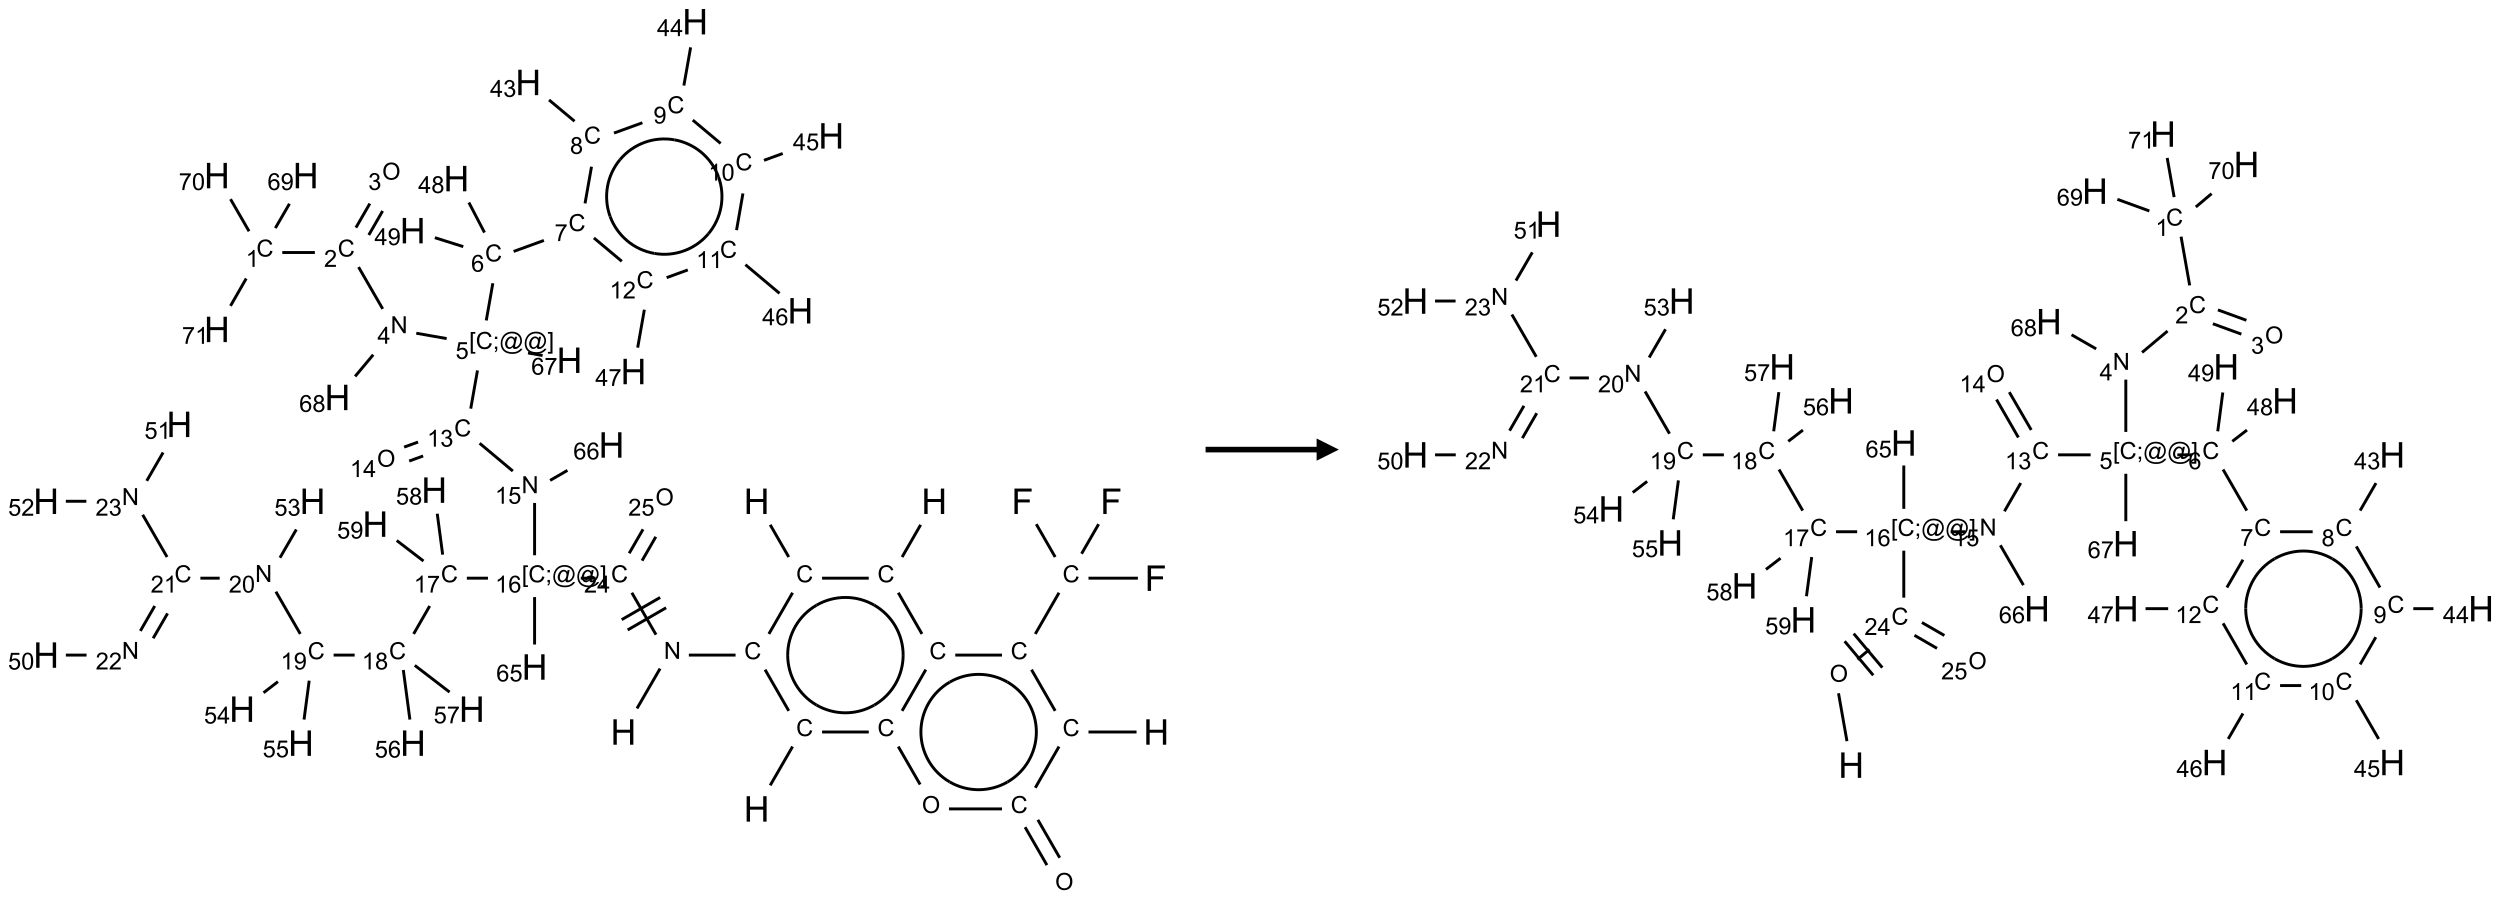 <?xml version="1.0" encoding="UTF-8"?>
<svg xmlns="http://www.w3.org/2000/svg" xmlns:xlink="http://www.w3.org/1999/xlink" width="1126" height="405" viewBox="0 0 1126 405">
<defs>
<g>
<g id="glyph-0-0">
<path d="M 2 0 L 2 -10 L 10 -10 L 10 0 Z M 2.25 -0.25 L 9.75 -0.25 L 9.75 -9.75 L 2.25 -9.75 Z M 2.25 -0.25 "/>
</g>
<g id="glyph-0-1">
<path d="M 1.281 0 L 1.281 -11.453 L 2.797 -11.453 L 2.797 -6.75 L 8.75 -6.75 L 8.75 -11.453 L 10.266 -11.453 L 10.266 0 L 8.75 0 L 8.75 -5.398 L 2.797 -5.398 L 2.797 0 Z M 1.281 0 "/>
</g>
<g id="glyph-0-2">
<path d="M 1.312 0 L 1.312 -11.453 L 9.039 -11.453 L 9.039 -10.102 L 2.828 -10.102 L 2.828 -6.555 L 8.203 -6.555 L 8.203 -5.203 L 2.828 -5.203 L 2.828 0 Z M 1.312 0 "/>
</g>
<g id="glyph-1-0">
<path d="M 1.332 0 L 1.332 -6.668 L 6.668 -6.668 L 6.668 0 Z M 1.5 -0.168 L 6.5 -0.168 L 6.5 -6.5 L 1.5 -6.5 Z M 1.5 -0.168 "/>
</g>
<g id="glyph-1-1">
<path d="M 6.27 -2.676 L 7.281 -2.422 C 7.07 -1.594 6.688 -0.961 6.137 -0.523 C 5.586 -0.086 4.914 0.129 4.121 0.129 C 3.297 0.129 2.629 -0.039 2.113 -0.371 C 1.598 -0.707 1.203 -1.191 0.934 -1.828 C 0.664 -2.465 0.531 -3.145 0.531 -3.875 C 0.531 -4.672 0.684 -5.363 0.988 -5.957 C 1.293 -6.547 1.723 -6.996 2.285 -7.305 C 2.844 -7.613 3.461 -7.766 4.137 -7.766 C 4.898 -7.766 5.543 -7.57 6.062 -7.184 C 6.582 -6.793 6.945 -6.246 7.152 -5.543 L 6.156 -5.309 C 5.98 -5.863 5.723 -6.266 5.387 -6.52 C 5.051 -6.773 4.625 -6.902 4.113 -6.902 C 3.527 -6.902 3.039 -6.762 2.645 -6.48 C 2.25 -6.199 1.973 -5.82 1.812 -5.348 C 1.652 -4.871 1.574 -4.383 1.574 -3.879 C 1.574 -3.23 1.668 -2.664 1.855 -2.18 C 2.047 -1.695 2.34 -1.332 2.738 -1.094 C 3.137 -0.855 3.57 -0.734 4.035 -0.734 C 4.602 -0.734 5.082 -0.898 5.473 -1.223 C 5.867 -1.551 6.133 -2.035 6.27 -2.676 Z M 6.27 -2.676 "/>
</g>
<g id="glyph-1-2">
<path d="M 0.812 0 L 0.812 -7.637 L 1.848 -7.637 L 5.859 -1.641 L 5.859 -7.637 L 6.828 -7.637 L 6.828 0 L 5.793 0 L 1.781 -6 L 1.781 0 Z M 0.812 0 "/>
</g>
<g id="glyph-1-3">
<path d="M 5.371 -0.902 L 5.371 0 L 0.324 0 C 0.316 -0.227 0.352 -0.441 0.434 -0.652 C 0.562 -0.996 0.766 -1.332 1.051 -1.668 C 1.332 -2 1.742 -2.387 2.277 -2.824 C 3.105 -3.504 3.668 -4.043 3.957 -4.441 C 4.25 -4.84 4.395 -5.215 4.395 -5.566 C 4.395 -5.938 4.262 -6.254 3.996 -6.508 C 3.73 -6.762 3.387 -6.891 2.957 -6.891 C 2.508 -6.891 2.145 -6.754 1.875 -6.484 C 1.605 -6.215 1.469 -5.84 1.465 -5.359 L 0.5 -5.457 C 0.566 -6.176 0.812 -6.727 1.246 -7.102 C 1.676 -7.477 2.254 -7.668 2.98 -7.668 C 3.711 -7.668 4.293 -7.465 4.719 -7.059 C 5.145 -6.652 5.359 -6.148 5.359 -5.547 C 5.359 -5.242 5.297 -4.941 5.172 -4.645 C 5.047 -4.352 4.84 -4.039 4.551 -3.715 C 4.262 -3.387 3.777 -2.938 3.105 -2.371 C 2.543 -1.898 2.18 -1.578 2.02 -1.41 C 1.859 -1.242 1.73 -1.07 1.625 -0.902 Z M 5.371 -0.902 "/>
</g>
<g id="glyph-1-4">
<path d="M 3.449 0 L 3.449 -1.828 L 0.137 -1.828 L 0.137 -2.688 L 3.621 -7.637 L 4.387 -7.637 L 4.387 -2.688 L 5.418 -2.688 L 5.418 -1.828 L 4.387 -1.828 L 4.387 0 Z M 3.449 -2.688 L 3.449 -6.129 L 1.059 -2.688 Z M 3.449 -2.688 "/>
</g>
<g id="glyph-1-5">
<path d="M 0.723 2.121 L 0.723 -7.637 L 2.793 -7.637 L 2.793 -6.859 L 1.66 -6.859 L 1.66 1.344 L 2.793 1.344 L 2.793 2.121 Z M 0.723 2.121 "/>
</g>
<g id="glyph-1-6">
<path d="M 0.949 -4.465 L 0.949 -5.531 L 2.016 -5.531 L 2.016 -4.465 Z M 0.949 0 L 0.949 -1.066 L 2.016 -1.066 L 2.016 0 C 2.016 0.391 1.945 0.711 1.809 0.949 C 1.668 1.191 1.449 1.379 1.145 1.512 L 0.887 1.109 C 1.082 1.023 1.23 0.895 1.324 0.727 C 1.418 0.559 1.469 0.316 1.48 0 Z M 0.949 0 "/>
</g>
<g id="glyph-1-7">
<path d="M 6.047 -0.848 C 5.82 -0.59 5.57 -0.379 5.289 -0.223 C 5.008 -0.062 4.73 0.016 4.449 0.016 C 4.141 0.016 3.84 -0.074 3.547 -0.254 C 3.254 -0.434 3.02 -0.715 2.836 -1.09 C 2.652 -1.465 2.562 -1.875 2.562 -2.324 C 2.562 -2.875 2.703 -3.43 2.988 -3.98 C 3.27 -4.535 3.621 -4.953 4.043 -5.23 C 4.461 -5.508 4.871 -5.645 5.266 -5.645 C 5.566 -5.645 5.855 -5.566 6.129 -5.41 C 6.402 -5.25 6.641 -5.012 6.84 -4.688 L 7.016 -5.496 L 7.949 -5.496 L 7.199 -2 C 7.094 -1.516 7.043 -1.246 7.043 -1.191 C 7.043 -1.098 7.078 -1.02 7.148 -0.949 C 7.219 -0.883 7.305 -0.848 7.406 -0.848 C 7.59 -0.848 7.832 -0.953 8.129 -1.168 C 8.527 -1.445 8.84 -1.816 9.07 -2.285 C 9.301 -2.75 9.418 -3.234 9.418 -3.73 C 9.418 -4.309 9.27 -4.852 8.973 -5.355 C 8.676 -5.859 8.23 -6.262 7.645 -6.562 C 7.055 -6.863 6.406 -7.016 5.691 -7.016 C 4.879 -7.016 4.137 -6.824 3.465 -6.445 C 2.793 -6.066 2.273 -5.52 1.902 -4.809 C 1.535 -4.098 1.348 -3.34 1.348 -2.527 C 1.348 -1.676 1.535 -0.941 1.902 -0.328 C 2.273 0.285 2.809 0.742 3.508 1.035 C 4.207 1.328 4.984 1.473 5.832 1.473 C 6.742 1.473 7.504 1.32 8.121 1.016 C 8.734 0.711 9.195 0.34 9.5 -0.098 L 10.441 -0.098 C 10.266 0.266 9.961 0.637 9.531 1.016 C 9.102 1.395 8.59 1.695 7.996 1.914 C 7.402 2.133 6.688 2.246 5.848 2.246 C 5.078 2.246 4.367 2.145 3.715 1.949 C 3.066 1.75 2.512 1.453 2.051 1.055 C 1.594 0.656 1.25 0.199 1.016 -0.316 C 0.723 -0.973 0.578 -1.684 0.578 -2.441 C 0.578 -3.289 0.75 -4.098 1.098 -4.863 C 1.523 -5.805 2.125 -6.527 2.902 -7.027 C 3.684 -7.527 4.629 -7.777 5.738 -7.777 C 6.602 -7.777 7.375 -7.602 8.059 -7.246 C 8.746 -6.895 9.285 -6.371 9.684 -5.672 C 10.02 -5.07 10.188 -4.418 10.188 -3.715 C 10.188 -2.707 9.832 -1.812 9.125 -1.031 C 8.492 -0.328 7.801 0.02 7.051 0.02 C 6.812 0.02 6.617 -0.016 6.473 -0.09 C 6.324 -0.16 6.215 -0.266 6.145 -0.402 C 6.102 -0.488 6.066 -0.637 6.047 -0.848 Z M 3.527 -2.262 C 3.527 -1.785 3.641 -1.414 3.863 -1.152 C 4.09 -0.887 4.348 -0.754 4.641 -0.754 C 4.836 -0.754 5.039 -0.812 5.254 -0.93 C 5.469 -1.047 5.676 -1.219 5.871 -1.449 C 6.066 -1.676 6.23 -1.969 6.355 -2.32 C 6.48 -2.672 6.543 -3.027 6.543 -3.379 C 6.543 -3.852 6.426 -4.219 6.191 -4.48 C 5.957 -4.738 5.672 -4.871 5.332 -4.871 C 5.109 -4.871 4.902 -4.812 4.707 -4.699 C 4.512 -4.586 4.32 -4.406 4.137 -4.156 C 3.953 -3.906 3.805 -3.602 3.691 -3.246 C 3.582 -2.887 3.527 -2.559 3.527 -2.262 Z M 3.527 -2.262 "/>
</g>
<g id="glyph-1-8">
<path d="M 2.27 2.121 L 0.203 2.121 L 0.203 1.344 L 1.332 1.344 L 1.332 -6.859 L 0.203 -6.859 L 0.203 -7.637 L 2.27 -7.637 Z M 2.27 2.121 "/>
</g>
<g id="glyph-1-9">
<path d="M 3.973 0 L 3.035 0 L 3.035 -5.973 C 2.809 -5.758 2.516 -5.543 2.148 -5.328 C 1.781 -5.113 1.453 -4.953 1.16 -4.844 L 1.16 -5.75 C 1.684 -5.996 2.145 -6.297 2.535 -6.645 C 2.93 -6.996 3.207 -7.336 3.371 -7.668 L 3.973 -7.668 Z M 3.973 0 "/>
</g>
<g id="glyph-1-10">
<path d="M 5.309 -5.766 L 4.375 -5.691 C 4.293 -6.059 4.172 -6.328 4.02 -6.496 C 3.766 -6.762 3.453 -6.895 3.082 -6.895 C 2.785 -6.895 2.523 -6.812 2.297 -6.645 C 2 -6.43 1.77 -6.117 1.598 -5.703 C 1.43 -5.289 1.34 -4.703 1.332 -3.938 C 1.559 -4.281 1.836 -4.535 2.16 -4.703 C 2.488 -4.871 2.828 -4.953 3.188 -4.953 C 3.812 -4.953 4.344 -4.723 4.785 -4.262 C 5.223 -3.801 5.441 -3.207 5.441 -2.48 C 5.441 -2 5.34 -1.555 5.133 -1.145 C 4.926 -0.73 4.641 -0.418 4.281 -0.199 C 3.922 0.02 3.512 0.129 3.051 0.129 C 2.27 0.129 1.633 -0.156 1.141 -0.73 C 0.648 -1.305 0.402 -2.254 0.402 -3.574 C 0.402 -5.051 0.672 -6.121 1.219 -6.793 C 1.695 -7.375 2.336 -7.668 3.141 -7.668 C 3.742 -7.668 4.234 -7.5 4.617 -7.16 C 5 -6.824 5.23 -6.359 5.309 -5.766 Z M 1.48 -2.473 C 1.48 -2.152 1.547 -1.844 1.684 -1.547 C 1.82 -1.25 2.016 -1.027 2.262 -0.871 C 2.508 -0.719 2.766 -0.641 3.035 -0.641 C 3.434 -0.641 3.773 -0.801 4.059 -1.121 C 4.344 -1.441 4.484 -1.875 4.484 -2.422 C 4.484 -2.949 4.344 -3.367 4.062 -3.668 C 3.781 -3.973 3.426 -4.125 3 -4.125 C 2.578 -4.125 2.219 -3.973 1.922 -3.668 C 1.625 -3.363 1.48 -2.969 1.48 -2.473 Z M 1.48 -2.473 "/>
</g>
<g id="glyph-1-11">
<path d="M 0.441 -2 L 1.426 -2.082 C 1.5 -1.605 1.668 -1.242 1.934 -1.004 C 2.199 -0.762 2.52 -0.641 2.895 -0.641 C 3.348 -0.641 3.73 -0.812 4.043 -1.152 C 4.355 -1.492 4.512 -1.941 4.512 -2.504 C 4.512 -3.039 4.359 -3.461 4.059 -3.77 C 3.758 -4.078 3.367 -4.234 2.879 -4.234 C 2.578 -4.234 2.305 -4.164 2.062 -4.027 C 1.82 -3.891 1.629 -3.715 1.488 -3.496 L 0.609 -3.609 L 1.348 -7.531 L 5.145 -7.531 L 5.145 -6.637 L 2.098 -6.637 L 1.688 -4.582 C 2.145 -4.902 2.625 -5.062 3.129 -5.062 C 3.797 -5.062 4.359 -4.832 4.816 -4.371 C 5.277 -3.91 5.504 -3.312 5.504 -2.59 C 5.504 -1.898 5.305 -1.301 4.902 -0.797 C 4.41 -0.18 3.742 0.129 2.895 0.129 C 2.199 0.129 1.633 -0.062 1.195 -0.453 C 0.758 -0.844 0.504 -1.359 0.441 -2 Z M 0.441 -2 "/>
</g>
<g id="glyph-1-12">
<path d="M 0.449 -2.016 L 1.387 -2.141 C 1.492 -1.609 1.676 -1.227 1.934 -0.992 C 2.191 -0.758 2.508 -0.641 2.879 -0.641 C 3.32 -0.641 3.695 -0.793 3.996 -1.098 C 4.301 -1.402 4.453 -1.781 4.453 -2.234 C 4.453 -2.664 4.312 -3.02 4.031 -3.301 C 3.75 -3.578 3.391 -3.719 2.957 -3.719 C 2.781 -3.719 2.562 -3.684 2.297 -3.613 L 2.402 -4.438 C 2.465 -4.43 2.516 -4.426 2.551 -4.426 C 2.949 -4.426 3.312 -4.531 3.629 -4.738 C 3.949 -4.949 4.109 -5.27 4.109 -5.703 C 4.109 -6.047 3.992 -6.332 3.762 -6.559 C 3.527 -6.785 3.227 -6.895 2.859 -6.895 C 2.496 -6.895 2.191 -6.781 1.949 -6.551 C 1.707 -6.324 1.547 -5.98 1.48 -5.52 L 0.543 -5.688 C 0.656 -6.316 0.918 -6.805 1.324 -7.148 C 1.73 -7.492 2.234 -7.668 2.84 -7.668 C 3.254 -7.668 3.641 -7.578 3.988 -7.398 C 4.34 -7.219 4.609 -6.977 4.793 -6.668 C 4.98 -6.359 5.074 -6.031 5.074 -5.684 C 5.074 -5.352 4.984 -5.051 4.809 -4.781 C 4.629 -4.512 4.367 -4.297 4.02 -4.137 C 4.473 -4.031 4.824 -3.816 5.074 -3.488 C 5.324 -3.16 5.449 -2.75 5.449 -2.254 C 5.449 -1.59 5.203 -1.023 4.719 -0.559 C 4.234 -0.098 3.617 0.137 2.875 0.137 C 2.203 0.137 1.648 -0.062 1.207 -0.465 C 0.762 -0.863 0.512 -1.379 0.449 -2.016 Z M 0.449 -2.016 "/>
</g>
<g id="glyph-1-13">
<path d="M 0.582 -1.766 L 1.484 -1.848 C 1.562 -1.426 1.707 -1.117 1.922 -0.926 C 2.137 -0.734 2.414 -0.641 2.75 -0.641 C 3.039 -0.641 3.289 -0.707 3.508 -0.84 C 3.727 -0.973 3.902 -1.148 4.043 -1.367 C 4.18 -1.586 4.297 -1.887 4.391 -2.262 C 4.484 -2.637 4.531 -3.016 4.531 -3.406 C 4.531 -3.449 4.531 -3.512 4.527 -3.594 C 4.34 -3.297 4.082 -3.055 3.758 -2.867 C 3.434 -2.68 3.082 -2.59 2.703 -2.59 C 2.07 -2.59 1.535 -2.816 1.098 -3.277 C 0.66 -3.734 0.441 -4.34 0.441 -5.09 C 0.441 -5.863 0.672 -6.484 1.129 -6.957 C 1.586 -7.43 2.156 -7.668 2.844 -7.668 C 3.34 -7.668 3.793 -7.531 4.207 -7.266 C 4.617 -7 4.93 -6.617 5.145 -6.121 C 5.355 -5.629 5.465 -4.91 5.465 -3.973 C 5.465 -2.996 5.359 -2.223 5.145 -1.645 C 4.934 -1.066 4.617 -0.625 4.199 -0.324 C 3.781 -0.02 3.293 0.129 2.73 0.129 C 2.133 0.129 1.645 -0.035 1.266 -0.367 C 0.887 -0.699 0.66 -1.164 0.582 -1.766 Z M 4.422 -5.137 C 4.422 -5.676 4.277 -6.102 3.992 -6.418 C 3.707 -6.734 3.359 -6.891 2.957 -6.891 C 2.543 -6.891 2.18 -6.719 1.871 -6.379 C 1.562 -6.039 1.406 -5.598 1.406 -5.059 C 1.406 -4.57 1.555 -4.176 1.848 -3.871 C 2.141 -3.566 2.5 -3.418 2.934 -3.418 C 3.367 -3.418 3.723 -3.57 4.004 -3.871 C 4.281 -4.176 4.422 -4.598 4.422 -5.137 Z M 4.422 -5.137 "/>
</g>
<g id="glyph-1-14">
<path d="M 0.504 -6.637 L 0.504 -7.535 L 5.449 -7.535 L 5.449 -6.809 C 4.961 -6.289 4.48 -5.602 4.004 -4.746 C 3.527 -3.887 3.156 -3.004 2.895 -2.098 C 2.707 -1.461 2.59 -0.762 2.535 0 L 1.574 0 C 1.582 -0.602 1.703 -1.328 1.926 -2.176 C 2.152 -3.027 2.477 -3.848 2.898 -4.637 C 3.32 -5.426 3.77 -6.094 4.246 -6.637 Z M 0.504 -6.637 "/>
</g>
<g id="glyph-1-15">
<path d="M 0.441 -3.766 C 0.441 -4.668 0.535 -5.395 0.723 -5.945 C 0.906 -6.496 1.184 -6.922 1.551 -7.219 C 1.918 -7.516 2.375 -7.668 2.934 -7.668 C 3.344 -7.668 3.703 -7.586 4.012 -7.418 C 4.32 -7.254 4.574 -7.016 4.777 -6.707 C 4.977 -6.395 5.137 -6.016 5.25 -5.57 C 5.363 -5.125 5.422 -4.523 5.422 -3.766 C 5.422 -2.871 5.328 -2.148 5.145 -1.598 C 4.961 -1.047 4.688 -0.621 4.32 -0.32 C 3.953 -0.02 3.492 0.129 2.934 0.129 C 2.195 0.129 1.617 -0.133 1.199 -0.66 C 0.695 -1.297 0.441 -2.332 0.441 -3.766 Z M 1.406 -3.766 C 1.406 -2.512 1.555 -1.68 1.848 -1.262 C 2.141 -0.848 2.5 -0.641 2.934 -0.641 C 3.363 -0.641 3.727 -0.848 4.02 -1.266 C 4.312 -1.684 4.457 -2.516 4.457 -3.766 C 4.457 -5.023 4.312 -5.859 4.02 -6.27 C 3.727 -6.684 3.359 -6.891 2.922 -6.891 C 2.492 -6.891 2.148 -6.707 1.891 -6.344 C 1.566 -5.879 1.406 -5.02 1.406 -3.766 Z M 1.406 -3.766 "/>
</g>
<g id="glyph-1-16">
<path d="M 0.516 -3.719 C 0.516 -4.984 0.855 -5.977 1.535 -6.695 C 2.215 -7.414 3.094 -7.77 4.172 -7.77 C 4.875 -7.77 5.512 -7.602 6.078 -7.266 C 6.645 -6.93 7.074 -6.461 7.371 -5.855 C 7.668 -5.254 7.816 -4.57 7.816 -3.809 C 7.816 -3.035 7.66 -2.34 7.348 -1.73 C 7.035 -1.117 6.594 -0.656 6.02 -0.34 C 5.449 -0.027 4.828 0.129 4.168 0.129 C 3.449 0.129 2.805 -0.043 2.238 -0.391 C 1.672 -0.738 1.246 -1.211 0.953 -1.812 C 0.66 -2.414 0.516 -3.047 0.516 -3.719 Z M 1.559 -3.703 C 1.559 -2.781 1.805 -2.059 2.301 -1.527 C 2.793 -1 3.414 -0.734 4.16 -0.734 C 4.922 -0.734 5.547 -1 6.039 -1.535 C 6.531 -2.07 6.777 -2.828 6.777 -3.812 C 6.777 -4.434 6.672 -4.977 6.461 -5.441 C 6.25 -5.902 5.945 -6.262 5.539 -6.52 C 5.133 -6.773 4.68 -6.902 4.176 -6.902 C 3.461 -6.902 2.848 -6.656 2.332 -6.164 C 1.816 -5.672 1.559 -4.852 1.559 -3.703 Z M 1.559 -3.703 "/>
</g>
<g id="glyph-1-17">
<path d="M 1.887 -4.141 C 1.496 -4.281 1.207 -4.484 1.02 -4.75 C 0.832 -5.016 0.738 -5.328 0.738 -5.699 C 0.738 -6.254 0.938 -6.719 1.34 -7.098 C 1.738 -7.477 2.27 -7.668 2.934 -7.668 C 3.598 -7.668 4.137 -7.473 4.543 -7.086 C 4.949 -6.699 5.152 -6.227 5.152 -5.672 C 5.152 -5.316 5.059 -5.008 4.871 -4.746 C 4.688 -4.484 4.406 -4.281 4.027 -4.141 C 4.496 -3.988 4.852 -3.742 5.098 -3.402 C 5.34 -3.062 5.465 -2.656 5.465 -2.184 C 5.465 -1.531 5.234 -0.98 4.77 -0.535 C 4.309 -0.09 3.703 0.129 2.949 0.129 C 2.195 0.129 1.586 -0.094 1.125 -0.539 C 0.664 -0.984 0.434 -1.543 0.434 -2.207 C 0.434 -2.703 0.559 -3.121 0.809 -3.457 C 1.062 -3.793 1.422 -4.02 1.887 -4.141 Z M 1.699 -5.73 C 1.699 -5.367 1.812 -5.074 2.047 -4.844 C 2.281 -4.613 2.582 -4.5 2.953 -4.5 C 3.312 -4.5 3.609 -4.613 3.84 -4.84 C 4.07 -5.066 4.188 -5.348 4.188 -5.676 C 4.188 -6.02 4.07 -6.309 3.832 -6.543 C 3.594 -6.777 3.297 -6.895 2.941 -6.895 C 2.586 -6.895 2.289 -6.781 2.051 -6.551 C 1.816 -6.324 1.699 -6.047 1.699 -5.73 Z M 1.395 -2.203 C 1.395 -1.938 1.461 -1.676 1.586 -1.426 C 1.711 -1.176 1.902 -0.984 2.152 -0.848 C 2.402 -0.711 2.672 -0.641 2.957 -0.641 C 3.406 -0.641 3.777 -0.785 4.066 -1.074 C 4.359 -1.363 4.504 -1.727 4.504 -2.172 C 4.504 -2.625 4.355 -2.996 4.055 -3.293 C 3.754 -3.586 3.379 -3.734 2.926 -3.734 C 2.484 -3.734 2.121 -3.59 1.832 -3.297 C 1.543 -3.004 1.395 -2.641 1.395 -2.203 Z M 1.395 -2.203 "/>
</g>
</g>
</defs>
<path fill="none" stroke-width="0.033" stroke-linecap="butt" stroke-linejoin="miter" stroke="rgb(0%, 0%, 0%)" stroke-opacity="1" stroke-miterlimit="10" d="M 8.153 5.665 L 8.362 6.028 " transform="matrix(40, 0, 0, 40, 20.777, 9.771)"/>
<path fill="none" stroke-width="0.033" stroke-linecap="butt" stroke-linejoin="miter" stroke="rgb(0%, 0%, 0%)" stroke-opacity="1" stroke-miterlimit="10" d="M 8.405 6.43 L 8.138 6.894 " transform="matrix(40, 0, 0, 40, 20.777, 9.771)"/>
<path fill="none" stroke-width="0.033" stroke-linecap="butt" stroke-linejoin="miter" stroke="rgb(0%, 0%, 0%)" stroke-opacity="1" stroke-miterlimit="10" d="M 7.763 7.132 L 7.237 7.132 " transform="matrix(40, 0, 0, 40, 20.777, 9.771)"/>
<path fill="none" stroke-width="0.033" stroke-linecap="butt" stroke-linejoin="miter" stroke="rgb(0%, 0%, 0%)" stroke-opacity="1" stroke-miterlimit="10" d="M 6.913 7.284 L 6.653 7.733 " transform="matrix(40, 0, 0, 40, 20.777, 9.771)"/>
<path fill="none" stroke-width="0.033" stroke-linecap="butt" stroke-linejoin="miter" stroke="rgb(0%, 0%, 0%)" stroke-opacity="1" stroke-miterlimit="10" d="M 6.867 6.902 L 6.595 6.43 " transform="matrix(40, 0, 0, 40, 20.777, 9.771)"/>
<path fill="none" stroke-width="0.033" stroke-linecap="butt" stroke-linejoin="miter" stroke="rgb(0%, 0%, 0%)" stroke-opacity="1" stroke-miterlimit="10" d="M 6.914 6.483 L 6.481 6.733 " transform="matrix(40, 0, 0, 40, 20.777, 9.771)"/>
<path fill="none" stroke-width="0.033" stroke-linecap="butt" stroke-linejoin="miter" stroke="rgb(0%, 0%, 0%)" stroke-opacity="1" stroke-miterlimit="10" d="M 6.981 6.599 L 6.548 6.849 " transform="matrix(40, 0, 0, 40, 20.777, 9.771)"/>
<path fill="none" stroke-width="0.033" stroke-linecap="butt" stroke-linejoin="miter" stroke="rgb(0%, 0%, 0%)" stroke-opacity="1" stroke-miterlimit="10" d="M 6.186 6.266 L 6.02 6.266 " transform="matrix(40, 0, 0, 40, 20.777, 9.771)"/>
<path fill="none" stroke-width="0.033" stroke-linecap="butt" stroke-linejoin="miter" stroke="rgb(0%, 0%, 0%)" stroke-opacity="1" stroke-miterlimit="10" d="M 5.5 6.008 L 5.5 5.419 " transform="matrix(40, 0, 0, 40, 20.777, 9.771)"/>
<path fill="none" stroke-width="0.033" stroke-linecap="butt" stroke-linejoin="miter" stroke="rgb(0%, 0%, 0%)" stroke-opacity="1" stroke-miterlimit="10" d="M 5.255 5.06 L 4.881 4.747 " transform="matrix(40, 0, 0, 40, 20.777, 9.771)"/>
<path fill="none" stroke-width="0.033" stroke-linecap="butt" stroke-linejoin="miter" stroke="rgb(0%, 0%, 0%)" stroke-opacity="1" stroke-miterlimit="10" d="M 4.781 4.357 L 4.857 3.927 " transform="matrix(40, 0, 0, 40, 20.777, 9.771)"/>
<path fill="none" stroke-width="0.033" stroke-linecap="butt" stroke-linejoin="miter" stroke="rgb(0%, 0%, 0%)" stroke-opacity="1" stroke-miterlimit="10" d="M 4.51 3.568 L 4.168 3.508 " transform="matrix(40, 0, 0, 40, 20.777, 9.771)"/>
<path fill="none" stroke-width="0.033" stroke-linecap="butt" stroke-linejoin="miter" stroke="rgb(0%, 0%, 0%)" stroke-opacity="1" stroke-miterlimit="10" d="M 3.79 3.234 L 3.518 2.763 " transform="matrix(40, 0, 0, 40, 20.777, 9.771)"/>
<path fill="none" stroke-width="0.033" stroke-linecap="butt" stroke-linejoin="miter" stroke="rgb(0%, 0%, 0%)" stroke-opacity="1" stroke-miterlimit="10" d="M 3.026 2.599 L 2.659 2.599 " transform="matrix(40, 0, 0, 40, 20.777, 9.771)"/>
<path fill="none" stroke-width="0.033" stroke-linecap="butt" stroke-linejoin="miter" stroke="rgb(0%, 0%, 0%)" stroke-opacity="1" stroke-miterlimit="10" d="M 2.581 2.324 L 2.74 2.05 " transform="matrix(40, 0, 0, 40, 20.777, 9.771)"/>
<path fill="none" stroke-width="0.033" stroke-linecap="butt" stroke-linejoin="miter" stroke="rgb(0%, 0%, 0%)" stroke-opacity="1" stroke-miterlimit="10" d="M 2.285 2.36 L 2.076 1.998 " transform="matrix(40, 0, 0, 40, 20.777, 9.771)"/>
<path fill="none" stroke-width="0.033" stroke-linecap="butt" stroke-linejoin="miter" stroke="rgb(0%, 0%, 0%)" stroke-opacity="1" stroke-miterlimit="10" d="M 2.253 2.892 L 2.076 3.2 " transform="matrix(40, 0, 0, 40, 20.777, 9.771)"/>
<path fill="none" stroke-width="0.033" stroke-linecap="butt" stroke-linejoin="miter" stroke="rgb(0%, 0%, 0%)" stroke-opacity="1" stroke-miterlimit="10" d="M 3.633 2.402 L 3.789 2.131 " transform="matrix(40, 0, 0, 40, 20.777, 9.771)"/>
<path fill="none" stroke-width="0.033" stroke-linecap="butt" stroke-linejoin="miter" stroke="rgb(0%, 0%, 0%)" stroke-opacity="1" stroke-miterlimit="10" d="M 3.488 2.319 L 3.645 2.048 " transform="matrix(40, 0, 0, 40, 20.777, 9.771)"/>
<path fill="none" stroke-width="0.033" stroke-linecap="butt" stroke-linejoin="miter" stroke="rgb(0%, 0%, 0%)" stroke-opacity="1" stroke-miterlimit="10" d="M 3.683 3.75 L 3.479 3.994 " transform="matrix(40, 0, 0, 40, 20.777, 9.771)"/>
<path fill="none" stroke-width="0.033" stroke-linecap="butt" stroke-linejoin="miter" stroke="rgb(0%, 0%, 0%)" stroke-opacity="1" stroke-miterlimit="10" d="M 4.956 3.364 L 5.03 2.945 " transform="matrix(40, 0, 0, 40, 20.777, 9.771)"/>
<path fill="none" stroke-width="0.033" stroke-linecap="butt" stroke-linejoin="miter" stroke="rgb(0%, 0%, 0%)" stroke-opacity="1" stroke-miterlimit="10" d="M 5.264 2.587 L 5.605 2.463 " transform="matrix(40, 0, 0, 40, 20.777, 9.771)"/>
<path fill="none" stroke-width="0.033" stroke-linecap="butt" stroke-linejoin="miter" stroke="rgb(0%, 0%, 0%)" stroke-opacity="1" stroke-miterlimit="10" d="M 6.068 2.046 L 6.141 1.633 " transform="matrix(40, 0, 0, 40, 20.777, 9.771)"/>
<path fill="none" stroke-width="0.033" stroke-linecap="butt" stroke-linejoin="miter" stroke="rgb(0%, 0%, 0%)" stroke-opacity="1" stroke-miterlimit="10" d="M 5.95 1.121 L 5.663 0.881 " transform="matrix(40, 0, 0, 40, 20.777, 9.771)"/>
<path fill="none" stroke-width="0.033" stroke-linecap="butt" stroke-linejoin="miter" stroke="rgb(0%, 0%, 0%)" stroke-opacity="1" stroke-miterlimit="10" d="M 6.394 1.254 L 6.714 1.138 " transform="matrix(40, 0, 0, 40, 20.777, 9.771)"/>
<path fill="none" stroke-width="0.033" stroke-linecap="butt" stroke-linejoin="miter" stroke="rgb(0%, 0%, 0%)" stroke-opacity="1" stroke-miterlimit="10" d="M 7.181 0.719 L 7.257 0.289 " transform="matrix(40, 0, 0, 40, 20.777, 9.771)"/>
<path fill="none" stroke-width="0.033" stroke-linecap="butt" stroke-linejoin="miter" stroke="rgb(0%, 0%, 0%)" stroke-opacity="1" stroke-miterlimit="10" d="M 7.281 1.108 L 7.595 1.371 " transform="matrix(40, 0, 0, 40, 20.777, 9.771)"/>
<path fill="none" stroke-width="0.033" stroke-linecap="butt" stroke-linejoin="miter" stroke="rgb(0%, 0%, 0%)" stroke-opacity="1" stroke-miterlimit="10" d="M 8.083 1.561 L 8.294 1.484 " transform="matrix(40, 0, 0, 40, 20.777, 9.771)"/>
<path fill="none" stroke-width="0.033" stroke-linecap="butt" stroke-linejoin="miter" stroke="rgb(0%, 0%, 0%)" stroke-opacity="1" stroke-miterlimit="10" d="M 7.846 1.934 L 7.774 2.347 " transform="matrix(40, 0, 0, 40, 20.777, 9.771)"/>
<path fill="none" stroke-width="0.033" stroke-linecap="butt" stroke-linejoin="miter" stroke="rgb(0%, 0%, 0%)" stroke-opacity="1" stroke-miterlimit="10" d="M 7.874 2.736 L 8.258 3.059 " transform="matrix(40, 0, 0, 40, 20.777, 9.771)"/>
<path fill="none" stroke-width="0.033" stroke-linecap="butt" stroke-linejoin="miter" stroke="rgb(0%, 0%, 0%)" stroke-opacity="1" stroke-miterlimit="10" d="M 7.225 2.795 L 6.987 2.882 " transform="matrix(40, 0, 0, 40, 20.777, 9.771)"/>
<path fill="none" stroke-width="0.033" stroke-linecap="butt" stroke-linejoin="miter" stroke="rgb(0%, 0%, 0%)" stroke-opacity="1" stroke-miterlimit="10" d="M 6.482 2.698 L 6.168 2.435 " transform="matrix(40, 0, 0, 40, 20.777, 9.771)"/>
<path fill="none" stroke-width="0.033" stroke-linecap="butt" stroke-linejoin="miter" stroke="rgb(0%, 0%, 0%)" stroke-opacity="1" stroke-miterlimit="10" d="M 6.736 3.243 L 6.661 3.67 " transform="matrix(40, 0, 0, 40, 20.777, 9.771)"/>
<path fill="none" stroke-width="0.033" stroke-linecap="butt" stroke-linejoin="miter" stroke="rgb(0%, 0%, 0%)" stroke-opacity="1" stroke-miterlimit="10" d="M 4.936 2.374 L 4.76 2.036 " transform="matrix(40, 0, 0, 40, 20.777, 9.771)"/>
<path fill="none" stroke-width="0.033" stroke-linecap="butt" stroke-linejoin="miter" stroke="rgb(0%, 0%, 0%)" stroke-opacity="1" stroke-miterlimit="10" d="M 4.697 2.533 L 4.377 2.432 " transform="matrix(40, 0, 0, 40, 20.777, 9.771)"/>
<path fill="none" stroke-width="0.033" stroke-linecap="butt" stroke-linejoin="miter" stroke="rgb(0%, 0%, 0%)" stroke-opacity="1" stroke-miterlimit="10" d="M 5.426 3.73 L 5.59 3.759 " transform="matrix(40, 0, 0, 40, 20.777, 9.771)"/>
<path fill="none" stroke-width="0.033" stroke-linecap="butt" stroke-linejoin="miter" stroke="rgb(0%, 0%, 0%)" stroke-opacity="1" stroke-miterlimit="10" d="M 4.188 4.733 L 4.031 4.79 " transform="matrix(40, 0, 0, 40, 20.777, 9.771)"/>
<path fill="none" stroke-width="0.033" stroke-linecap="butt" stroke-linejoin="miter" stroke="rgb(0%, 0%, 0%)" stroke-opacity="1" stroke-miterlimit="10" d="M 4.245 4.89 L 4.088 4.947 " transform="matrix(40, 0, 0, 40, 20.777, 9.771)"/>
<path fill="none" stroke-width="0.033" stroke-linecap="butt" stroke-linejoin="miter" stroke="rgb(0%, 0%, 0%)" stroke-opacity="1" stroke-miterlimit="10" d="M 5.675 5.165 L 5.87 5.052 " transform="matrix(40, 0, 0, 40, 20.777, 9.771)"/>
<path fill="none" stroke-width="0.033" stroke-linecap="butt" stroke-linejoin="miter" stroke="rgb(0%, 0%, 0%)" stroke-opacity="1" stroke-miterlimit="10" d="M 4.975 6.266 L 4.737 6.266 " transform="matrix(40, 0, 0, 40, 20.777, 9.771)"/>
<path fill="none" stroke-width="0.033" stroke-linecap="butt" stroke-linejoin="miter" stroke="rgb(0%, 0%, 0%)" stroke-opacity="1" stroke-miterlimit="10" d="M 4.319 6.579 L 4.138 6.894 " transform="matrix(40, 0, 0, 40, 20.777, 9.771)"/>
<path fill="none" stroke-width="0.033" stroke-linecap="butt" stroke-linejoin="miter" stroke="rgb(0%, 0%, 0%)" stroke-opacity="1" stroke-miterlimit="10" d="M 3.474 7.132 L 3.237 7.132 " transform="matrix(40, 0, 0, 40, 20.777, 9.771)"/>
<path fill="none" stroke-width="0.033" stroke-linecap="butt" stroke-linejoin="miter" stroke="rgb(0%, 0%, 0%)" stroke-opacity="1" stroke-miterlimit="10" d="M 2.862 6.894 L 2.587 6.418 " transform="matrix(40, 0, 0, 40, 20.777, 9.771)"/>
<path fill="none" stroke-width="0.033" stroke-linecap="butt" stroke-linejoin="miter" stroke="rgb(0%, 0%, 0%)" stroke-opacity="1" stroke-miterlimit="10" d="M 1.954 6.266 L 1.737 6.266 " transform="matrix(40, 0, 0, 40, 20.777, 9.771)"/>
<path fill="none" stroke-width="0.033" stroke-linecap="butt" stroke-linejoin="miter" stroke="rgb(0%, 0%, 0%)" stroke-opacity="1" stroke-miterlimit="10" d="M 1.223 6.579 L 1.061 6.86 " transform="matrix(40, 0, 0, 40, 20.777, 9.771)"/>
<path fill="none" stroke-width="0.033" stroke-linecap="butt" stroke-linejoin="miter" stroke="rgb(0%, 0%, 0%)" stroke-opacity="1" stroke-miterlimit="10" d="M 1.367 6.663 L 1.205 6.943 " transform="matrix(40, 0, 0, 40, 20.777, 9.771)"/>
<path fill="none" stroke-width="0.033" stroke-linecap="butt" stroke-linejoin="miter" stroke="rgb(0%, 0%, 0%)" stroke-opacity="1" stroke-miterlimit="10" d="M 0.455 7.132 L 0.222 7.132 " transform="matrix(40, 0, 0, 40, 20.777, 9.771)"/>
<path fill="none" stroke-width="0.033" stroke-linecap="butt" stroke-linejoin="miter" stroke="rgb(0%, 0%, 0%)" stroke-opacity="1" stroke-miterlimit="10" d="M 1.362 6.028 L 1.087 5.552 " transform="matrix(40, 0, 0, 40, 20.777, 9.771)"/>
<path fill="none" stroke-width="0.033" stroke-linecap="butt" stroke-linejoin="miter" stroke="rgb(0%, 0%, 0%)" stroke-opacity="1" stroke-miterlimit="10" d="M 1.133 5.17 L 1.317 4.851 " transform="matrix(40, 0, 0, 40, 20.777, 9.771)"/>
<path fill="none" stroke-width="0.033" stroke-linecap="butt" stroke-linejoin="miter" stroke="rgb(0%, 0%, 0%)" stroke-opacity="1" stroke-miterlimit="10" d="M 0.453 5.4 L 0.222 5.4 " transform="matrix(40, 0, 0, 40, 20.777, 9.771)"/>
<path fill="none" stroke-width="0.033" stroke-linecap="butt" stroke-linejoin="miter" stroke="rgb(0%, 0%, 0%)" stroke-opacity="1" stroke-miterlimit="10" d="M 2.633 6.036 L 2.817 5.718 " transform="matrix(40, 0, 0, 40, 20.777, 9.771)"/>
<path fill="none" stroke-width="0.033" stroke-linecap="butt" stroke-linejoin="miter" stroke="rgb(0%, 0%, 0%)" stroke-opacity="1" stroke-miterlimit="10" d="M 2.61 7.431 L 2.448 7.556 " transform="matrix(40, 0, 0, 40, 20.777, 9.771)"/>
<path fill="none" stroke-width="0.033" stroke-linecap="butt" stroke-linejoin="miter" stroke="rgb(0%, 0%, 0%)" stroke-opacity="1" stroke-miterlimit="10" d="M 2.962 7.42 L 2.904 7.858 " transform="matrix(40, 0, 0, 40, 20.777, 9.771)"/>
<path fill="none" stroke-width="0.033" stroke-linecap="butt" stroke-linejoin="miter" stroke="rgb(0%, 0%, 0%)" stroke-opacity="1" stroke-miterlimit="10" d="M 4.022 7.3 L 4.096 7.858 " transform="matrix(40, 0, 0, 40, 20.777, 9.771)"/>
<path fill="none" stroke-width="0.033" stroke-linecap="butt" stroke-linejoin="miter" stroke="rgb(0%, 0%, 0%)" stroke-opacity="1" stroke-miterlimit="10" d="M 4.151 7.248 L 4.543 7.549 " transform="matrix(40, 0, 0, 40, 20.777, 9.771)"/>
<path fill="none" stroke-width="0.033" stroke-linecap="butt" stroke-linejoin="miter" stroke="rgb(0%, 0%, 0%)" stroke-opacity="1" stroke-miterlimit="10" d="M 4.465 6.001 L 4.404 5.54 " transform="matrix(40, 0, 0, 40, 20.777, 9.771)"/>
<path fill="none" stroke-width="0.033" stroke-linecap="butt" stroke-linejoin="miter" stroke="rgb(0%, 0%, 0%)" stroke-opacity="1" stroke-miterlimit="10" d="M 4.249 6.073 L 3.948 5.842 " transform="matrix(40, 0, 0, 40, 20.777, 9.771)"/>
<path fill="none" stroke-width="0.033" stroke-linecap="butt" stroke-linejoin="miter" stroke="rgb(0%, 0%, 0%)" stroke-opacity="1" stroke-miterlimit="10" d="M 5.5 6.479 L 5.5 7.013 " transform="matrix(40, 0, 0, 40, 20.777, 9.771)"/>
<path fill="none" stroke-width="0.033" stroke-linecap="butt" stroke-linejoin="miter" stroke="rgb(0%, 0%, 0%)" stroke-opacity="1" stroke-miterlimit="10" d="M 6.71 6.069 L 6.865 5.8 " transform="matrix(40, 0, 0, 40, 20.777, 9.771)"/>
<path fill="none" stroke-width="0.033" stroke-linecap="butt" stroke-linejoin="miter" stroke="rgb(0%, 0%, 0%)" stroke-opacity="1" stroke-miterlimit="10" d="M 6.565 5.986 L 6.721 5.716 " transform="matrix(40, 0, 0, 40, 20.777, 9.771)"/>
<path fill="none" stroke-width="0.033" stroke-linecap="butt" stroke-linejoin="miter" stroke="rgb(0%, 0%, 0%)" stroke-opacity="1" stroke-miterlimit="10" d="M 8.095 7.296 L 8.362 7.76 " transform="matrix(40, 0, 0, 40, 20.777, 9.771)"/>
<path fill="none" stroke-width="0.033" stroke-linecap="butt" stroke-linejoin="miter" stroke="rgb(0%, 0%, 0%)" stroke-opacity="1" stroke-miterlimit="10" d="M 8.405 8.162 L 8.153 8.599 " transform="matrix(40, 0, 0, 40, 20.777, 9.771)"/>
<path fill="none" stroke-width="0.033" stroke-linecap="butt" stroke-linejoin="miter" stroke="rgb(0%, 0%, 0%)" stroke-opacity="1" stroke-miterlimit="10" d="M 8.737 7.998 L 9.263 7.998 " transform="matrix(40, 0, 0, 40, 20.777, 9.771)"/>
<path fill="none" stroke-width="0.033" stroke-linecap="butt" stroke-linejoin="miter" stroke="rgb(0%, 0%, 0%)" stroke-opacity="1" stroke-miterlimit="10" d="M 9.595 8.162 L 9.841 8.589 " transform="matrix(40, 0, 0, 40, 20.777, 9.771)"/>
<path fill="none" stroke-width="0.033" stroke-linecap="butt" stroke-linejoin="miter" stroke="rgb(0%, 0%, 0%)" stroke-opacity="1" stroke-miterlimit="10" d="M 10.166 8.864 L 10.763 8.864 " transform="matrix(40, 0, 0, 40, 20.777, 9.771)"/>
<path fill="none" stroke-width="0.033" stroke-linecap="butt" stroke-linejoin="miter" stroke="rgb(0%, 0%, 0%)" stroke-opacity="1" stroke-miterlimit="10" d="M 11.023 9.07 L 11.269 9.497 " transform="matrix(40, 0, 0, 40, 20.777, 9.771)"/>
<path fill="none" stroke-width="0.033" stroke-linecap="butt" stroke-linejoin="miter" stroke="rgb(0%, 0%, 0%)" stroke-opacity="1" stroke-miterlimit="10" d="M 11.167 8.987 L 11.413 9.414 " transform="matrix(40, 0, 0, 40, 20.777, 9.771)"/>
<path fill="none" stroke-width="0.033" stroke-linecap="butt" stroke-linejoin="miter" stroke="rgb(0%, 0%, 0%)" stroke-opacity="1" stroke-miterlimit="10" d="M 11.138 8.626 L 11.405 8.162 " transform="matrix(40, 0, 0, 40, 20.777, 9.771)"/>
<path fill="none" stroke-width="0.033" stroke-linecap="butt" stroke-linejoin="miter" stroke="rgb(0%, 0%, 0%)" stroke-opacity="1" stroke-miterlimit="10" d="M 11.737 7.998 L 12.278 7.998 " transform="matrix(40, 0, 0, 40, 20.777, 9.771)"/>
<path fill="none" stroke-width="0.033" stroke-linecap="butt" stroke-linejoin="miter" stroke="rgb(0%, 0%, 0%)" stroke-opacity="1" stroke-miterlimit="10" d="M 11.362 7.76 L 11.095 7.296 " transform="matrix(40, 0, 0, 40, 20.777, 9.771)"/>
<path fill="none" stroke-width="0.033" stroke-linecap="butt" stroke-linejoin="miter" stroke="rgb(0%, 0%, 0%)" stroke-opacity="1" stroke-miterlimit="10" d="M 11.138 6.894 L 11.405 6.43 " transform="matrix(40, 0, 0, 40, 20.777, 9.771)"/>
<path fill="none" stroke-width="0.033" stroke-linecap="butt" stroke-linejoin="miter" stroke="rgb(0%, 0%, 0%)" stroke-opacity="1" stroke-miterlimit="10" d="M 11.362 6.028 L 11.149 5.658 " transform="matrix(40, 0, 0, 40, 20.777, 9.771)"/>
<path fill="none" stroke-width="0.033" stroke-linecap="butt" stroke-linejoin="miter" stroke="rgb(0%, 0%, 0%)" stroke-opacity="1" stroke-miterlimit="10" d="M 11.737 6.266 L 12.293 6.266 " transform="matrix(40, 0, 0, 40, 20.777, 9.771)"/>
<path fill="none" stroke-width="0.033" stroke-linecap="butt" stroke-linejoin="miter" stroke="rgb(0%, 0%, 0%)" stroke-opacity="1" stroke-miterlimit="10" d="M 11.659 5.991 L 11.851 5.658 " transform="matrix(40, 0, 0, 40, 20.777, 9.771)"/>
<path fill="none" stroke-width="0.033" stroke-linecap="butt" stroke-linejoin="miter" stroke="rgb(0%, 0%, 0%)" stroke-opacity="1" stroke-miterlimit="10" d="M 10.763 7.132 L 10.237 7.132 " transform="matrix(40, 0, 0, 40, 20.777, 9.771)"/>
<path fill="none" stroke-width="0.033" stroke-linecap="butt" stroke-linejoin="miter" stroke="rgb(0%, 0%, 0%)" stroke-opacity="1" stroke-miterlimit="10" d="M 9.905 7.296 L 9.638 7.76 " transform="matrix(40, 0, 0, 40, 20.777, 9.771)"/>
<path fill="none" stroke-width="0.033" stroke-linecap="butt" stroke-linejoin="miter" stroke="rgb(0%, 0%, 0%)" stroke-opacity="1" stroke-miterlimit="10" d="M 9.862 6.894 L 9.595 6.43 " transform="matrix(40, 0, 0, 40, 20.777, 9.771)"/>
<path fill="none" stroke-width="0.033" stroke-linecap="butt" stroke-linejoin="miter" stroke="rgb(0%, 0%, 0%)" stroke-opacity="1" stroke-miterlimit="10" d="M 9.263 6.266 L 8.737 6.266 " transform="matrix(40, 0, 0, 40, 20.777, 9.771)"/>
<path fill="none" stroke-width="0.033" stroke-linecap="butt" stroke-linejoin="miter" stroke="rgb(0%, 0%, 0%)" stroke-opacity="1" stroke-miterlimit="10" d="M 9.638 6.028 L 9.847 5.665 " transform="matrix(40, 0, 0, 40, 20.777, 9.771)"/>
<path fill="none" stroke-width="0.033" stroke-linecap="butt" stroke-linejoin="miter" stroke="rgb(0%, 0%, 0%)" stroke-opacity="1" stroke-miterlimit="10" d="M 8.35 7.132 C 8.35 6.9 8.474 6.686 8.675 6.57 " transform="matrix(40, 0, 0, 40, 20.777, 9.771)"/>
<path fill="none" stroke-width="0.033" stroke-linecap="butt" stroke-linejoin="miter" stroke="rgb(0%, 0%, 0%)" stroke-opacity="1" stroke-miterlimit="10" d="M 8.675 7.695 C 8.474 7.579 8.35 7.364 8.35 7.132 " transform="matrix(40, 0, 0, 40, 20.777, 9.771)"/>
<path fill="none" stroke-width="0.033" stroke-linecap="butt" stroke-linejoin="miter" stroke="rgb(0%, 0%, 0%)" stroke-opacity="1" stroke-miterlimit="10" d="M 9.325 7.695 C 9.124 7.811 8.876 7.811 8.675 7.695 " transform="matrix(40, 0, 0, 40, 20.777, 9.771)"/>
<path fill="none" stroke-width="0.033" stroke-linecap="butt" stroke-linejoin="miter" stroke="rgb(0%, 0%, 0%)" stroke-opacity="1" stroke-miterlimit="10" d="M 9.65 7.132 C 9.65 7.364 9.526 7.579 9.325 7.695 " transform="matrix(40, 0, 0, 40, 20.777, 9.771)"/>
<path fill="none" stroke-width="0.033" stroke-linecap="butt" stroke-linejoin="miter" stroke="rgb(0%, 0%, 0%)" stroke-opacity="1" stroke-miterlimit="10" d="M 9.325 6.57 C 9.526 6.686 9.65 6.9 9.65 7.132 " transform="matrix(40, 0, 0, 40, 20.777, 9.771)"/>
<path fill="none" stroke-width="0.033" stroke-linecap="butt" stroke-linejoin="miter" stroke="rgb(0%, 0%, 0%)" stroke-opacity="1" stroke-miterlimit="10" d="M 8.675 6.57 C 8.876 6.454 9.124 6.454 9.325 6.57 " transform="matrix(40, 0, 0, 40, 20.777, 9.771)"/>
<path fill="none" stroke-width="0.033" stroke-linecap="butt" stroke-linejoin="miter" stroke="rgb(0%, 0%, 0%)" stroke-opacity="1" stroke-miterlimit="10" d="M 6.35 2.192 C 6.271 1.974 6.314 1.73 6.463 1.552 " transform="matrix(40, 0, 0, 40, 20.777, 9.771)"/>
<path fill="none" stroke-width="0.033" stroke-linecap="butt" stroke-linejoin="miter" stroke="rgb(0%, 0%, 0%)" stroke-opacity="1" stroke-miterlimit="10" d="M 6.848 2.609 C 6.619 2.569 6.43 2.41 6.35 2.192 " transform="matrix(40, 0, 0, 40, 20.777, 9.771)"/>
<path fill="none" stroke-width="0.033" stroke-linecap="butt" stroke-linejoin="miter" stroke="rgb(0%, 0%, 0%)" stroke-opacity="1" stroke-miterlimit="10" d="M 7.458 2.387 C 7.309 2.565 7.076 2.65 6.848 2.609 " transform="matrix(40, 0, 0, 40, 20.777, 9.771)"/>
<path fill="none" stroke-width="0.033" stroke-linecap="butt" stroke-linejoin="miter" stroke="rgb(0%, 0%, 0%)" stroke-opacity="1" stroke-miterlimit="10" d="M 7.571 1.748 C 7.65 1.965 7.607 2.209 7.458 2.387 " transform="matrix(40, 0, 0, 40, 20.777, 9.771)"/>
<path fill="none" stroke-width="0.033" stroke-linecap="butt" stroke-linejoin="miter" stroke="rgb(0%, 0%, 0%)" stroke-opacity="1" stroke-miterlimit="10" d="M 7.073 1.33 C 7.302 1.37 7.492 1.529 7.571 1.748 " transform="matrix(40, 0, 0, 40, 20.777, 9.771)"/>
<path fill="none" stroke-width="0.033" stroke-linecap="butt" stroke-linejoin="miter" stroke="rgb(0%, 0%, 0%)" stroke-opacity="1" stroke-miterlimit="10" d="M 6.463 1.552 C 6.612 1.374 6.845 1.29 7.073 1.33 " transform="matrix(40, 0, 0, 40, 20.777, 9.771)"/>
<path fill="none" stroke-width="0.033" stroke-linecap="butt" stroke-linejoin="miter" stroke="rgb(0%, 0%, 0%)" stroke-opacity="1" stroke-miterlimit="10" d="M 10.175 8.561 C 9.974 8.445 9.85 8.23 9.85 7.998 " transform="matrix(40, 0, 0, 40, 20.777, 9.771)"/>
<path fill="none" stroke-width="0.033" stroke-linecap="butt" stroke-linejoin="miter" stroke="rgb(0%, 0%, 0%)" stroke-opacity="1" stroke-miterlimit="10" d="M 10.825 8.561 C 10.624 8.677 10.376 8.677 10.175 8.561 " transform="matrix(40, 0, 0, 40, 20.777, 9.771)"/>
<path fill="none" stroke-width="0.033" stroke-linecap="butt" stroke-linejoin="miter" stroke="rgb(0%, 0%, 0%)" stroke-opacity="1" stroke-miterlimit="10" d="M 11.15 7.998 C 11.15 8.23 11.026 8.445 10.825 8.561 " transform="matrix(40, 0, 0, 40, 20.777, 9.771)"/>
<path fill="none" stroke-width="0.033" stroke-linecap="butt" stroke-linejoin="miter" stroke="rgb(0%, 0%, 0%)" stroke-opacity="1" stroke-miterlimit="10" d="M 10.825 7.436 C 11.026 7.552 11.15 7.766 11.15 7.998 " transform="matrix(40, 0, 0, 40, 20.777, 9.771)"/>
<path fill="none" stroke-width="0.033" stroke-linecap="butt" stroke-linejoin="miter" stroke="rgb(0%, 0%, 0%)" stroke-opacity="1" stroke-miterlimit="10" d="M 10.175 7.436 C 10.376 7.32 10.624 7.32 10.825 7.436 " transform="matrix(40, 0, 0, 40, 20.777, 9.771)"/>
<path fill="none" stroke-width="0.033" stroke-linecap="butt" stroke-linejoin="miter" stroke="rgb(0%, 0%, 0%)" stroke-opacity="1" stroke-miterlimit="10" d="M 9.85 7.998 C 9.85 7.766 9.974 7.552 10.175 7.436 " transform="matrix(40, 0, 0, 40, 20.777, 9.771)"/>
<g fill="rgb(0%, 0%, 0%)" fill-opacity="1">
<use xlink:href="#glyph-0-1" x="335.004" y="231.5"/>
</g>
<g fill="rgb(0%, 0%, 0%)" fill-opacity="1">
<use xlink:href="#glyph-1-1" x="358.559" y="262.258"/>
</g>
<g fill="rgb(0%, 0%, 0%)" fill-opacity="1">
<use xlink:href="#glyph-1-1" x="335.184" y="296.898"/>
</g>
<g fill="rgb(0%, 0%, 0%)" fill-opacity="1">
<use xlink:href="#glyph-1-2" x="299.012" y="296.766"/>
</g>
<g fill="rgb(0%, 0%, 0%)" fill-opacity="1">
<use xlink:href="#glyph-0-1" x="275.004" y="335.422"/>
</g>
<g fill="rgb(0%, 0%, 0%)" fill-opacity="1">
<use xlink:href="#glyph-1-1" x="275.184" y="262.258"/>
</g>
<g fill="rgb(0%, 0%, 0%)" fill-opacity="1">
<use xlink:href="#glyph-1-3" x="263.035" y="266.895"/>
<use xlink:href="#glyph-1-4" x="268.967" y="266.895"/>
</g>
<g fill="rgb(0%, 0%, 0%)" fill-opacity="1">
<use xlink:href="#glyph-1-5" x="234.988" y="262.266"/>
<use xlink:href="#glyph-1-1" x="237.952" y="262.266"/>
<use xlink:href="#glyph-1-6" x="245.655" y="262.266"/>
<use xlink:href="#glyph-1-7" x="248.618" y="262.266"/>
<use xlink:href="#glyph-1-7" x="259.447" y="262.266"/>
<use xlink:href="#glyph-1-8" x="270.275" y="262.266"/>
</g>
<g fill="rgb(0%, 0%, 0%)" fill-opacity="1">
<use xlink:href="#glyph-1-9" x="223.004" y="266.895"/>
<use xlink:href="#glyph-1-10" x="228.936" y="266.895"/>
</g>
<g fill="rgb(0%, 0%, 0%)" fill-opacity="1">
<use xlink:href="#glyph-1-2" x="234.902" y="222.125"/>
</g>
<g fill="rgb(0%, 0%, 0%)" fill-opacity="1">
<use xlink:href="#glyph-1-9" x="222.941" y="226.895"/>
<use xlink:href="#glyph-1-11" x="228.874" y="226.895"/>
</g>
<g fill="rgb(0%, 0%, 0%)" fill-opacity="1">
<use xlink:href="#glyph-1-1" x="204.543" y="196.547"/>
</g>
<g fill="rgb(0%, 0%, 0%)" fill-opacity="1">
<use xlink:href="#glyph-1-9" x="192.359" y="201.184"/>
<use xlink:href="#glyph-1-12" x="198.292" y="201.184"/>
</g>
<g fill="rgb(0%, 0%, 0%)" fill-opacity="1">
<use xlink:href="#glyph-1-5" x="211.293" y="157.164"/>
<use xlink:href="#glyph-1-1" x="214.257" y="157.164"/>
<use xlink:href="#glyph-1-6" x="221.96" y="157.164"/>
<use xlink:href="#glyph-1-7" x="224.923" y="157.164"/>
<use xlink:href="#glyph-1-7" x="235.751" y="157.164"/>
<use xlink:href="#glyph-1-8" x="246.579" y="157.164"/>
</g>
<g fill="rgb(0%, 0%, 0%)" fill-opacity="1">
<use xlink:href="#glyph-1-11" x="205.18" y="161.656"/>
</g>
<g fill="rgb(0%, 0%, 0%)" fill-opacity="1">
<use xlink:href="#glyph-1-2" x="175.926" y="150.074"/>
</g>
<g fill="rgb(0%, 0%, 0%)" fill-opacity="1">
<use xlink:href="#glyph-1-4" x="169.984" y="154.812"/>
</g>
<g fill="rgb(0%, 0%, 0%)" fill-opacity="1">
<use xlink:href="#glyph-1-1" x="152.098" y="115.566"/>
</g>
<g fill="rgb(0%, 0%, 0%)" fill-opacity="1">
<use xlink:href="#glyph-1-3" x="145.926" y="120.203"/>
</g>
<g fill="rgb(0%, 0%, 0%)" fill-opacity="1">
<use xlink:href="#glyph-1-1" x="115.473" y="115.566"/>
</g>
<g fill="rgb(0%, 0%, 0%)" fill-opacity="1">
<use xlink:href="#glyph-1-9" x="110.691" y="120.203"/>
</g>
<g fill="rgb(0%, 0%, 0%)" fill-opacity="1">
<use xlink:href="#glyph-0-1" x="131.918" y="84.809"/>
</g>
<g fill="rgb(0%, 0%, 0%)" fill-opacity="1">
<use xlink:href="#glyph-1-10" x="120.469" y="85.602"/>
<use xlink:href="#glyph-1-13" x="126.401" y="85.602"/>
</g>
<g fill="rgb(0%, 0%, 0%)" fill-opacity="1">
<use xlink:href="#glyph-0-1" x="91.918" y="84.809"/>
</g>
<g fill="rgb(0%, 0%, 0%)" fill-opacity="1">
<use xlink:href="#glyph-1-14" x="80.508" y="85.602"/>
<use xlink:href="#glyph-1-15" x="86.44" y="85.602"/>
</g>
<g fill="rgb(0%, 0%, 0%)" fill-opacity="1">
<use xlink:href="#glyph-0-1" x="91.918" y="154.09"/>
</g>
<g fill="rgb(0%, 0%, 0%)" fill-opacity="1">
<use xlink:href="#glyph-1-14" x="81.957" y="154.883"/>
<use xlink:href="#glyph-1-9" x="87.889" y="154.883"/>
</g>
<g fill="rgb(0%, 0%, 0%)" fill-opacity="1">
<use xlink:href="#glyph-1-16" x="172.113" y="80.93"/>
</g>
<g fill="rgb(0%, 0%, 0%)" fill-opacity="1">
<use xlink:href="#glyph-1-12" x="165.844" y="85.562"/>
</g>
<g fill="rgb(0%, 0%, 0%)" fill-opacity="1">
<use xlink:href="#glyph-0-1" x="146.207" y="184.734"/>
</g>
<g fill="rgb(0%, 0%, 0%)" fill-opacity="1">
<use xlink:href="#glyph-1-10" x="134.758" y="185.527"/>
<use xlink:href="#glyph-1-17" x="140.69" y="185.527"/>
</g>
<g fill="rgb(0%, 0%, 0%)" fill-opacity="1">
<use xlink:href="#glyph-1-1" x="218.434" y="117.762"/>
</g>
<g fill="rgb(0%, 0%, 0%)" fill-opacity="1">
<use xlink:href="#glyph-1-10" x="212.188" y="122.398"/>
</g>
<g fill="rgb(0%, 0%, 0%)" fill-opacity="1">
<use xlink:href="#glyph-1-1" x="256.023" y="104.082"/>
</g>
<g fill="rgb(0%, 0%, 0%)" fill-opacity="1">
<use xlink:href="#glyph-1-14" x="249.77" y="108.59"/>
</g>
<g fill="rgb(0%, 0%, 0%)" fill-opacity="1">
<use xlink:href="#glyph-1-1" x="262.969" y="64.688"/>
</g>
<g fill="rgb(0%, 0%, 0%)" fill-opacity="1">
<use xlink:href="#glyph-1-17" x="256.703" y="69.324"/>
</g>
<g fill="rgb(0%, 0%, 0%)" fill-opacity="1">
<use xlink:href="#glyph-0-1" x="232.148" y="42.859"/>
</g>
<g fill="rgb(0%, 0%, 0%)" fill-opacity="1">
<use xlink:href="#glyph-1-4" x="220.715" y="43.652"/>
<use xlink:href="#glyph-1-12" x="226.647" y="43.652"/>
</g>
<g fill="rgb(0%, 0%, 0%)" fill-opacity="1">
<use xlink:href="#glyph-1-1" x="300.555" y="51.008"/>
</g>
<g fill="rgb(0%, 0%, 0%)" fill-opacity="1">
<use xlink:href="#glyph-1-13" x="294.289" y="55.645"/>
</g>
<g fill="rgb(0%, 0%, 0%)" fill-opacity="1">
<use xlink:href="#glyph-0-1" x="307.324" y="15.5"/>
</g>
<g fill="rgb(0%, 0%, 0%)" fill-opacity="1">
<use xlink:href="#glyph-1-4" x="295.922" y="16.262"/>
<use xlink:href="#glyph-1-4" x="301.854" y="16.262"/>
</g>
<g fill="rgb(0%, 0%, 0%)" fill-opacity="1">
<use xlink:href="#glyph-1-1" x="331.199" y="76.719"/>
</g>
<g fill="rgb(0%, 0%, 0%)" fill-opacity="1">
<use xlink:href="#glyph-1-9" x="319.039" y="81.355"/>
<use xlink:href="#glyph-1-15" x="324.971" y="81.355"/>
</g>
<g fill="rgb(0%, 0%, 0%)" fill-opacity="1">
<use xlink:href="#glyph-0-1" x="368.605" y="66.922"/>
</g>
<g fill="rgb(0%, 0%, 0%)" fill-opacity="1">
<use xlink:href="#glyph-1-4" x="357.113" y="67.684"/>
<use xlink:href="#glyph-1-11" x="363.046" y="67.684"/>
</g>
<g fill="rgb(0%, 0%, 0%)" fill-opacity="1">
<use xlink:href="#glyph-1-1" x="324.254" y="116.113"/>
</g>
<g fill="rgb(0%, 0%, 0%)" fill-opacity="1">
<use xlink:href="#glyph-1-9" x="313.543" y="120.75"/>
<use xlink:href="#glyph-1-9" x="319.475" y="120.75"/>
</g>
<g fill="rgb(0%, 0%, 0%)" fill-opacity="1">
<use xlink:href="#glyph-0-1" x="354.715" y="145.707"/>
</g>
<g fill="rgb(0%, 0%, 0%)" fill-opacity="1">
<use xlink:href="#glyph-1-4" x="343.285" y="146.5"/>
<use xlink:href="#glyph-1-10" x="349.217" y="146.5"/>
</g>
<g fill="rgb(0%, 0%, 0%)" fill-opacity="1">
<use xlink:href="#glyph-1-1" x="286.664" y="129.793"/>
</g>
<g fill="rgb(0%, 0%, 0%)" fill-opacity="1">
<use xlink:href="#glyph-1-9" x="274.559" y="134.43"/>
<use xlink:href="#glyph-1-3" x="280.491" y="134.43"/>
</g>
<g fill="rgb(0%, 0%, 0%)" fill-opacity="1">
<use xlink:href="#glyph-0-1" x="279.539" y="173.066"/>
</g>
<g fill="rgb(0%, 0%, 0%)" fill-opacity="1">
<use xlink:href="#glyph-1-4" x="268.105" y="173.828"/>
<use xlink:href="#glyph-1-14" x="274.038" y="173.828"/>
</g>
<g fill="rgb(0%, 0%, 0%)" fill-opacity="1">
<use xlink:href="#glyph-0-1" x="199.785" y="86.164"/>
</g>
<g fill="rgb(0%, 0%, 0%)" fill-opacity="1">
<use xlink:href="#glyph-1-4" x="188.336" y="86.957"/>
<use xlink:href="#glyph-1-17" x="194.268" y="86.957"/>
</g>
<g fill="rgb(0%, 0%, 0%)" fill-opacity="1">
<use xlink:href="#glyph-0-1" x="180.105" y="109.617"/>
</g>
<g fill="rgb(0%, 0%, 0%)" fill-opacity="1">
<use xlink:href="#glyph-1-4" x="168.656" y="110.41"/>
<use xlink:href="#glyph-1-13" x="174.589" y="110.41"/>
</g>
<g fill="rgb(0%, 0%, 0%)" fill-opacity="1">
<use xlink:href="#glyph-0-1" x="250.703" y="167.984"/>
</g>
<g fill="rgb(0%, 0%, 0%)" fill-opacity="1">
<use xlink:href="#glyph-1-10" x="239.27" y="168.777"/>
<use xlink:href="#glyph-1-14" x="245.202" y="168.777"/>
</g>
<g fill="rgb(0%, 0%, 0%)" fill-opacity="1">
<use xlink:href="#glyph-1-16" x="169.793" y="210.23"/>
</g>
<g fill="rgb(0%, 0%, 0%)" fill-opacity="1">
<use xlink:href="#glyph-1-9" x="157.625" y="214.863"/>
<use xlink:href="#glyph-1-4" x="163.557" y="214.863"/>
</g>
<g fill="rgb(0%, 0%, 0%)" fill-opacity="1">
<use xlink:href="#glyph-0-1" x="269.645" y="206.141"/>
</g>
<g fill="rgb(0%, 0%, 0%)" fill-opacity="1">
<use xlink:href="#glyph-1-10" x="258.219" y="206.934"/>
<use xlink:href="#glyph-1-10" x="264.151" y="206.934"/>
</g>
<g fill="rgb(0%, 0%, 0%)" fill-opacity="1">
<use xlink:href="#glyph-1-1" x="198.559" y="262.258"/>
</g>
<g fill="rgb(0%, 0%, 0%)" fill-opacity="1">
<use xlink:href="#glyph-1-9" x="186.375" y="266.895"/>
<use xlink:href="#glyph-1-14" x="192.307" y="266.895"/>
</g>
<g fill="rgb(0%, 0%, 0%)" fill-opacity="1">
<use xlink:href="#glyph-1-1" x="175.184" y="296.898"/>
</g>
<g fill="rgb(0%, 0%, 0%)" fill-opacity="1">
<use xlink:href="#glyph-1-9" x="162.984" y="301.535"/>
<use xlink:href="#glyph-1-17" x="168.917" y="301.535"/>
</g>
<g fill="rgb(0%, 0%, 0%)" fill-opacity="1">
<use xlink:href="#glyph-1-1" x="138.559" y="296.898"/>
</g>
<g fill="rgb(0%, 0%, 0%)" fill-opacity="1">
<use xlink:href="#glyph-1-9" x="126.359" y="301.535"/>
<use xlink:href="#glyph-1-13" x="132.292" y="301.535"/>
</g>
<g fill="rgb(0%, 0%, 0%)" fill-opacity="1">
<use xlink:href="#glyph-1-2" x="114.902" y="262.125"/>
</g>
<g fill="rgb(0%, 0%, 0%)" fill-opacity="1">
<use xlink:href="#glyph-1-3" x="103.027" y="266.895"/>
<use xlink:href="#glyph-1-15" x="108.96" y="266.895"/>
</g>
<g fill="rgb(0%, 0%, 0%)" fill-opacity="1">
<use xlink:href="#glyph-1-1" x="78.559" y="262.258"/>
</g>
<g fill="rgb(0%, 0%, 0%)" fill-opacity="1">
<use xlink:href="#glyph-1-3" x="67.852" y="266.895"/>
<use xlink:href="#glyph-1-9" x="73.784" y="266.895"/>
</g>
<g fill="rgb(0%, 0%, 0%)" fill-opacity="1">
<use xlink:href="#glyph-1-2" x="54.902" y="296.766"/>
</g>
<g fill="rgb(0%, 0%, 0%)" fill-opacity="1">
<use xlink:href="#glyph-1-3" x="43.082" y="301.535"/>
<use xlink:href="#glyph-1-3" x="49.014" y="301.535"/>
</g>
<g fill="rgb(0%, 0%, 0%)" fill-opacity="1">
<use xlink:href="#glyph-0-1" x="15.004" y="300.781"/>
</g>
<g fill="rgb(0%, 0%, 0%)" fill-opacity="1">
<use xlink:href="#glyph-1-11" x="3.598" y="301.574"/>
<use xlink:href="#glyph-1-15" x="9.53" y="301.574"/>
</g>
<g fill="rgb(0%, 0%, 0%)" fill-opacity="1">
<use xlink:href="#glyph-1-2" x="54.902" y="227.484"/>
</g>
<g fill="rgb(0%, 0%, 0%)" fill-opacity="1">
<use xlink:href="#glyph-1-3" x="43.004" y="232.254"/>
<use xlink:href="#glyph-1-12" x="48.936" y="232.254"/>
</g>
<g fill="rgb(0%, 0%, 0%)" fill-opacity="1">
<use xlink:href="#glyph-0-1" x="75.004" y="196.859"/>
</g>
<g fill="rgb(0%, 0%, 0%)" fill-opacity="1">
<use xlink:href="#glyph-1-11" x="65.043" y="197.652"/>
<use xlink:href="#glyph-1-9" x="70.975" y="197.652"/>
</g>
<g fill="rgb(0%, 0%, 0%)" fill-opacity="1">
<use xlink:href="#glyph-0-1" x="15.004" y="231.5"/>
</g>
<g fill="rgb(0%, 0%, 0%)" fill-opacity="1">
<use xlink:href="#glyph-1-11" x="3.648" y="232.293"/>
<use xlink:href="#glyph-1-3" x="9.581" y="232.293"/>
</g>
<g fill="rgb(0%, 0%, 0%)" fill-opacity="1">
<use xlink:href="#glyph-0-1" x="135.004" y="231.5"/>
</g>
<g fill="rgb(0%, 0%, 0%)" fill-opacity="1">
<use xlink:href="#glyph-1-11" x="123.57" y="232.293"/>
<use xlink:href="#glyph-1-12" x="129.503" y="232.293"/>
</g>
<g fill="rgb(0%, 0%, 0%)" fill-opacity="1">
<use xlink:href="#glyph-0-1" x="103.27" y="325.133"/>
</g>
<g fill="rgb(0%, 0%, 0%)" fill-opacity="1">
<use xlink:href="#glyph-1-11" x="91.867" y="325.895"/>
<use xlink:href="#glyph-1-4" x="97.799" y="325.895"/>
</g>
<g fill="rgb(0%, 0%, 0%)" fill-opacity="1">
<use xlink:href="#glyph-0-1" x="129.785" y="340.441"/>
</g>
<g fill="rgb(0%, 0%, 0%)" fill-opacity="1">
<use xlink:href="#glyph-1-11" x="118.293" y="341.098"/>
<use xlink:href="#glyph-1-11" x="124.225" y="341.098"/>
</g>
<g fill="rgb(0%, 0%, 0%)" fill-opacity="1">
<use xlink:href="#glyph-0-1" x="180.227" y="340.441"/>
</g>
<g fill="rgb(0%, 0%, 0%)" fill-opacity="1">
<use xlink:href="#glyph-1-11" x="168.797" y="341.23"/>
<use xlink:href="#glyph-1-10" x="174.729" y="341.23"/>
</g>
<g fill="rgb(0%, 0%, 0%)" fill-opacity="1">
<use xlink:href="#glyph-0-1" x="206.738" y="325.133"/>
</g>
<g fill="rgb(0%, 0%, 0%)" fill-opacity="1">
<use xlink:href="#glyph-1-11" x="195.305" y="325.797"/>
<use xlink:href="#glyph-1-14" x="201.237" y="325.797"/>
</g>
<g fill="rgb(0%, 0%, 0%)" fill-opacity="1">
<use xlink:href="#glyph-0-1" x="189.785" y="226.484"/>
</g>
<g fill="rgb(0%, 0%, 0%)" fill-opacity="1">
<use xlink:href="#glyph-1-11" x="178.332" y="227.277"/>
<use xlink:href="#glyph-1-17" x="184.264" y="227.277"/>
</g>
<g fill="rgb(0%, 0%, 0%)" fill-opacity="1">
<use xlink:href="#glyph-0-1" x="163.27" y="241.789"/>
</g>
<g fill="rgb(0%, 0%, 0%)" fill-opacity="1">
<use xlink:href="#glyph-1-11" x="151.82" y="242.582"/>
<use xlink:href="#glyph-1-13" x="157.753" y="242.582"/>
</g>
<g fill="rgb(0%, 0%, 0%)" fill-opacity="1">
<use xlink:href="#glyph-0-1" x="235.004" y="306.141"/>
</g>
<g fill="rgb(0%, 0%, 0%)" fill-opacity="1">
<use xlink:href="#glyph-1-10" x="223.516" y="306.934"/>
<use xlink:href="#glyph-1-11" x="229.448" y="306.934"/>
</g>
<g fill="rgb(0%, 0%, 0%)" fill-opacity="1">
<use xlink:href="#glyph-1-16" x="295.199" y="227.621"/>
</g>
<g fill="rgb(0%, 0%, 0%)" fill-opacity="1">
<use xlink:href="#glyph-1-3" x="282.945" y="232.254"/>
<use xlink:href="#glyph-1-11" x="288.878" y="232.254"/>
</g>
<g fill="rgb(0%, 0%, 0%)" fill-opacity="1">
<use xlink:href="#glyph-1-1" x="358.559" y="331.539"/>
</g>
<g fill="rgb(0%, 0%, 0%)" fill-opacity="1">
<use xlink:href="#glyph-0-1" x="335.004" y="370.066"/>
</g>
<g fill="rgb(0%, 0%, 0%)" fill-opacity="1">
<use xlink:href="#glyph-1-1" x="395.184" y="331.539"/>
</g>
<g fill="rgb(0%, 0%, 0%)" fill-opacity="1">
<use xlink:href="#glyph-1-16" x="415.199" y="366.188"/>
</g>
<g fill="rgb(0%, 0%, 0%)" fill-opacity="1">
<use xlink:href="#glyph-1-1" x="455.184" y="366.184"/>
</g>
<g fill="rgb(0%, 0%, 0%)" fill-opacity="1">
<use xlink:href="#glyph-1-16" x="475.199" y="400.828"/>
</g>
<g fill="rgb(0%, 0%, 0%)" fill-opacity="1">
<use xlink:href="#glyph-1-1" x="478.559" y="331.539"/>
</g>
<g fill="rgb(0%, 0%, 0%)" fill-opacity="1">
<use xlink:href="#glyph-0-1" x="515.004" y="335.422"/>
</g>
<g fill="rgb(0%, 0%, 0%)" fill-opacity="1">
<use xlink:href="#glyph-1-1" x="455.184" y="296.898"/>
</g>
<g fill="rgb(0%, 0%, 0%)" fill-opacity="1">
<use xlink:href="#glyph-1-1" x="478.559" y="262.258"/>
</g>
<g fill="rgb(0%, 0%, 0%)" fill-opacity="1">
<use xlink:href="#glyph-0-2" x="455.602" y="231.5"/>
</g>
<g fill="rgb(0%, 0%, 0%)" fill-opacity="1">
<use xlink:href="#glyph-0-2" x="515.602" y="266.141"/>
</g>
<g fill="rgb(0%, 0%, 0%)" fill-opacity="1">
<use xlink:href="#glyph-0-2" x="495.602" y="231.5"/>
</g>
<g fill="rgb(0%, 0%, 0%)" fill-opacity="1">
<use xlink:href="#glyph-1-1" x="418.559" y="296.898"/>
</g>
<g fill="rgb(0%, 0%, 0%)" fill-opacity="1">
<use xlink:href="#glyph-1-1" x="395.184" y="262.258"/>
</g>
<g fill="rgb(0%, 0%, 0%)" fill-opacity="1">
<use xlink:href="#glyph-0-1" x="415.004" y="231.5"/>
</g>
<path fill-rule="nonzero" fill="rgb(0%, 0%, 0%)" fill-opacity="1" d="M 543 203.75 L 593 203.75 L 593 207.5 L 603 202.5 L 593 197.5 L 593 201.25 L 543 201.25 "/>
<path fill="none" stroke-width="0.033" stroke-linecap="butt" stroke-linejoin="miter" stroke="rgb(0%, 0%, 0%)" stroke-opacity="1" stroke-miterlimit="10" d="M 4.86 6.836 L 4.765 6.297 " transform="matrix(40, 0, 0, 40, 637.469, 60.381)"/>
<path fill="none" stroke-width="0.033" stroke-linecap="butt" stroke-linejoin="miter" stroke="rgb(0%, 0%, 0%)" stroke-opacity="1" stroke-miterlimit="10" d="M 4.979 5.916 L 5.113 5.803 " transform="matrix(40, 0, 0, 40, 637.469, 60.381)"/>
<path fill="none" stroke-width="0.033" stroke-linecap="butt" stroke-linejoin="miter" stroke="rgb(0%, 0%, 0%)" stroke-opacity="1" stroke-miterlimit="10" d="M 5.258 6.008 L 4.936 5.625 " transform="matrix(40, 0, 0, 40, 637.469, 60.381)"/>
<path fill="none" stroke-width="0.033" stroke-linecap="butt" stroke-linejoin="miter" stroke="rgb(0%, 0%, 0%)" stroke-opacity="1" stroke-miterlimit="10" d="M 5.156 6.094 L 4.834 5.711 " transform="matrix(40, 0, 0, 40, 637.469, 60.381)"/>
<path fill="none" stroke-width="0.033" stroke-linecap="butt" stroke-linejoin="miter" stroke="rgb(0%, 0%, 0%)" stroke-opacity="1" stroke-miterlimit="10" d="M 5.5 5.22 L 5.5 4.691 " transform="matrix(40, 0, 0, 40, 637.469, 60.381)"/>
<path fill="none" stroke-width="0.033" stroke-linecap="butt" stroke-linejoin="miter" stroke="rgb(0%, 0%, 0%)" stroke-opacity="1" stroke-miterlimit="10" d="M 6.027 4.478 L 6.193 4.478 " transform="matrix(40, 0, 0, 40, 637.469, 60.381)"/>
<path fill="none" stroke-width="0.033" stroke-linecap="butt" stroke-linejoin="miter" stroke="rgb(0%, 0%, 0%)" stroke-opacity="1" stroke-miterlimit="10" d="M 6.633 4.248 L 6.817 3.929 " transform="matrix(40, 0, 0, 40, 637.469, 60.381)"/>
<path fill="none" stroke-width="0.033" stroke-linecap="butt" stroke-linejoin="miter" stroke="rgb(0%, 0%, 0%)" stroke-opacity="1" stroke-miterlimit="10" d="M 7.237 3.612 L 7.604 3.612 " transform="matrix(40, 0, 0, 40, 637.469, 60.381)"/>
<path fill="none" stroke-width="0.033" stroke-linecap="butt" stroke-linejoin="miter" stroke="rgb(0%, 0%, 0%)" stroke-opacity="1" stroke-miterlimit="10" d="M 8 3.354 L 8 2.765 " transform="matrix(40, 0, 0, 40, 637.469, 60.381)"/>
<path fill="none" stroke-width="0.033" stroke-linecap="butt" stroke-linejoin="miter" stroke="rgb(0%, 0%, 0%)" stroke-opacity="1" stroke-miterlimit="10" d="M 8.183 2.459 L 8.47 2.218 " transform="matrix(40, 0, 0, 40, 637.469, 60.381)"/>
<path fill="none" stroke-width="0.033" stroke-linecap="butt" stroke-linejoin="miter" stroke="rgb(0%, 0%, 0%)" stroke-opacity="1" stroke-miterlimit="10" d="M 8.719 1.704 L 8.622 1.155 " transform="matrix(40, 0, 0, 40, 637.469, 60.381)"/>
<path fill="none" stroke-width="0.033" stroke-linecap="butt" stroke-linejoin="miter" stroke="rgb(0%, 0%, 0%)" stroke-opacity="1" stroke-miterlimit="10" d="M 8.265 0.866 L 7.905 0.735 " transform="matrix(40, 0, 0, 40, 637.469, 60.381)"/>
<path fill="none" stroke-width="0.033" stroke-linecap="butt" stroke-linejoin="miter" stroke="rgb(0%, 0%, 0%)" stroke-opacity="1" stroke-miterlimit="10" d="M 8.788 0.821 L 8.966 0.671 " transform="matrix(40, 0, 0, 40, 637.469, 60.381)"/>
<path fill="none" stroke-width="0.033" stroke-linecap="butt" stroke-linejoin="miter" stroke="rgb(0%, 0%, 0%)" stroke-opacity="1" stroke-miterlimit="10" d="M 8.544 0.71 L 8.466 0.269 " transform="matrix(40, 0, 0, 40, 637.469, 60.381)"/>
<path fill="none" stroke-width="0.033" stroke-linecap="butt" stroke-linejoin="miter" stroke="rgb(0%, 0%, 0%)" stroke-opacity="1" stroke-miterlimit="10" d="M 8.98 2.136 L 9.301 2.253 " transform="matrix(40, 0, 0, 40, 637.469, 60.381)"/>
<path fill="none" stroke-width="0.033" stroke-linecap="butt" stroke-linejoin="miter" stroke="rgb(0%, 0%, 0%)" stroke-opacity="1" stroke-miterlimit="10" d="M 9.037 1.98 L 9.358 2.097 " transform="matrix(40, 0, 0, 40, 637.469, 60.381)"/>
<path fill="none" stroke-width="0.033" stroke-linecap="butt" stroke-linejoin="miter" stroke="rgb(0%, 0%, 0%)" stroke-opacity="1" stroke-miterlimit="10" d="M 7.666 2.419 L 7.389 2.26 " transform="matrix(40, 0, 0, 40, 637.469, 60.381)"/>
<path fill="none" stroke-width="0.033" stroke-linecap="butt" stroke-linejoin="miter" stroke="rgb(0%, 0%, 0%)" stroke-opacity="1" stroke-miterlimit="10" d="M 8.58 3.612 L 8.746 3.612 " transform="matrix(40, 0, 0, 40, 637.469, 60.381)"/>
<path fill="none" stroke-width="0.033" stroke-linecap="butt" stroke-linejoin="miter" stroke="rgb(0%, 0%, 0%)" stroke-opacity="1" stroke-miterlimit="10" d="M 9.095 3.777 L 9.362 4.24 " transform="matrix(40, 0, 0, 40, 637.469, 60.381)"/>
<path fill="none" stroke-width="0.033" stroke-linecap="butt" stroke-linejoin="miter" stroke="rgb(0%, 0%, 0%)" stroke-opacity="1" stroke-miterlimit="10" d="M 9.737 4.478 L 10.104 4.478 " transform="matrix(40, 0, 0, 40, 637.469, 60.381)"/>
<path fill="none" stroke-width="0.033" stroke-linecap="butt" stroke-linejoin="miter" stroke="rgb(0%, 0%, 0%)" stroke-opacity="1" stroke-miterlimit="10" d="M 10.638 4.24 L 10.817 3.93 " transform="matrix(40, 0, 0, 40, 637.469, 60.381)"/>
<path fill="none" stroke-width="0.033" stroke-linecap="butt" stroke-linejoin="miter" stroke="rgb(0%, 0%, 0%)" stroke-opacity="1" stroke-miterlimit="10" d="M 10.595 4.643 L 10.862 5.106 " transform="matrix(40, 0, 0, 40, 637.469, 60.381)"/>
<path fill="none" stroke-width="0.033" stroke-linecap="butt" stroke-linejoin="miter" stroke="rgb(0%, 0%, 0%)" stroke-opacity="1" stroke-miterlimit="10" d="M 11.237 5.344 L 11.464 5.344 " transform="matrix(40, 0, 0, 40, 637.469, 60.381)"/>
<path fill="none" stroke-width="0.033" stroke-linecap="butt" stroke-linejoin="miter" stroke="rgb(0%, 0%, 0%)" stroke-opacity="1" stroke-miterlimit="10" d="M 10.815 5.665 L 10.638 5.972 " transform="matrix(40, 0, 0, 40, 637.469, 60.381)"/>
<path fill="none" stroke-width="0.033" stroke-linecap="butt" stroke-linejoin="miter" stroke="rgb(0%, 0%, 0%)" stroke-opacity="1" stroke-miterlimit="10" d="M 10.595 6.375 L 10.847 6.811 " transform="matrix(40, 0, 0, 40, 637.469, 60.381)"/>
<path fill="none" stroke-width="0.033" stroke-linecap="butt" stroke-linejoin="miter" stroke="rgb(0%, 0%, 0%)" stroke-opacity="1" stroke-miterlimit="10" d="M 9.975 6.21 L 9.737 6.21 " transform="matrix(40, 0, 0, 40, 637.469, 60.381)"/>
<path fill="none" stroke-width="0.033" stroke-linecap="butt" stroke-linejoin="miter" stroke="rgb(0%, 0%, 0%)" stroke-opacity="1" stroke-miterlimit="10" d="M 9.319 6.524 L 9.153 6.811 " transform="matrix(40, 0, 0, 40, 637.469, 60.381)"/>
<path fill="none" stroke-width="0.033" stroke-linecap="butt" stroke-linejoin="miter" stroke="rgb(0%, 0%, 0%)" stroke-opacity="1" stroke-miterlimit="10" d="M 9.362 5.972 L 9.095 5.509 " transform="matrix(40, 0, 0, 40, 637.469, 60.381)"/>
<path fill="none" stroke-width="0.033" stroke-linecap="butt" stroke-linejoin="miter" stroke="rgb(0%, 0%, 0%)" stroke-opacity="1" stroke-miterlimit="10" d="M 9.138 5.106 L 9.319 4.793 " transform="matrix(40, 0, 0, 40, 637.469, 60.381)"/>
<path fill="none" stroke-width="0.033" stroke-linecap="butt" stroke-linejoin="miter" stroke="rgb(0%, 0%, 0%)" stroke-opacity="1" stroke-miterlimit="10" d="M 8.477 5.344 L 8.222 5.344 " transform="matrix(40, 0, 0, 40, 637.469, 60.381)"/>
<path fill="none" stroke-width="0.033" stroke-linecap="butt" stroke-linejoin="miter" stroke="rgb(0%, 0%, 0%)" stroke-opacity="1" stroke-miterlimit="10" d="M 9.199 3.46 L 9.364 3.333 " transform="matrix(40, 0, 0, 40, 637.469, 60.381)"/>
<path fill="none" stroke-width="0.033" stroke-linecap="butt" stroke-linejoin="miter" stroke="rgb(0%, 0%, 0%)" stroke-opacity="1" stroke-miterlimit="10" d="M 9.035 3.347 L 9.092 2.91 " transform="matrix(40, 0, 0, 40, 637.469, 60.381)"/>
<path fill="none" stroke-width="0.033" stroke-linecap="butt" stroke-linejoin="miter" stroke="rgb(0%, 0%, 0%)" stroke-opacity="1" stroke-miterlimit="10" d="M 8 3.825 L 8 4.359 " transform="matrix(40, 0, 0, 40, 637.469, 60.381)"/>
<path fill="none" stroke-width="0.033" stroke-linecap="butt" stroke-linejoin="miter" stroke="rgb(0%, 0%, 0%)" stroke-opacity="1" stroke-miterlimit="10" d="M 6.935 3.332 L 6.688 2.906 " transform="matrix(40, 0, 0, 40, 637.469, 60.381)"/>
<path fill="none" stroke-width="0.033" stroke-linecap="butt" stroke-linejoin="miter" stroke="rgb(0%, 0%, 0%)" stroke-opacity="1" stroke-miterlimit="10" d="M 6.79 3.416 L 6.544 2.989 " transform="matrix(40, 0, 0, 40, 637.469, 60.381)"/>
<path fill="none" stroke-width="0.033" stroke-linecap="butt" stroke-linejoin="miter" stroke="rgb(0%, 0%, 0%)" stroke-opacity="1" stroke-miterlimit="10" d="M 6.587 4.63 L 6.847 5.079 " transform="matrix(40, 0, 0, 40, 637.469, 60.381)"/>
<path fill="none" stroke-width="0.033" stroke-linecap="butt" stroke-linejoin="miter" stroke="rgb(0%, 0%, 0%)" stroke-opacity="1" stroke-miterlimit="10" d="M 4.975 4.478 L 4.737 4.478 " transform="matrix(40, 0, 0, 40, 637.469, 60.381)"/>
<path fill="none" stroke-width="0.033" stroke-linecap="butt" stroke-linejoin="miter" stroke="rgb(0%, 0%, 0%)" stroke-opacity="1" stroke-miterlimit="10" d="M 4.362 4.24 L 4.095 3.777 " transform="matrix(40, 0, 0, 40, 637.469, 60.381)"/>
<path fill="none" stroke-width="0.033" stroke-linecap="butt" stroke-linejoin="miter" stroke="rgb(0%, 0%, 0%)" stroke-opacity="1" stroke-miterlimit="10" d="M 3.474 3.612 L 3.237 3.612 " transform="matrix(40, 0, 0, 40, 637.469, 60.381)"/>
<path fill="none" stroke-width="0.033" stroke-linecap="butt" stroke-linejoin="miter" stroke="rgb(0%, 0%, 0%)" stroke-opacity="1" stroke-miterlimit="10" d="M 2.862 3.374 L 2.587 2.898 " transform="matrix(40, 0, 0, 40, 637.469, 60.381)"/>
<path fill="none" stroke-width="0.033" stroke-linecap="butt" stroke-linejoin="miter" stroke="rgb(0%, 0%, 0%)" stroke-opacity="1" stroke-miterlimit="10" d="M 1.954 2.746 L 1.737 2.746 " transform="matrix(40, 0, 0, 40, 637.469, 60.381)"/>
<path fill="none" stroke-width="0.033" stroke-linecap="butt" stroke-linejoin="miter" stroke="rgb(0%, 0%, 0%)" stroke-opacity="1" stroke-miterlimit="10" d="M 1.223 3.06 L 1.061 3.34 " transform="matrix(40, 0, 0, 40, 637.469, 60.381)"/>
<path fill="none" stroke-width="0.033" stroke-linecap="butt" stroke-linejoin="miter" stroke="rgb(0%, 0%, 0%)" stroke-opacity="1" stroke-miterlimit="10" d="M 1.367 3.143 L 1.205 3.424 " transform="matrix(40, 0, 0, 40, 637.469, 60.381)"/>
<path fill="none" stroke-width="0.033" stroke-linecap="butt" stroke-linejoin="miter" stroke="rgb(0%, 0%, 0%)" stroke-opacity="1" stroke-miterlimit="10" d="M 0.455 3.612 L 0.222 3.612 " transform="matrix(40, 0, 0, 40, 637.469, 60.381)"/>
<path fill="none" stroke-width="0.033" stroke-linecap="butt" stroke-linejoin="miter" stroke="rgb(0%, 0%, 0%)" stroke-opacity="1" stroke-miterlimit="10" d="M 1.362 2.508 L 1.087 2.032 " transform="matrix(40, 0, 0, 40, 637.469, 60.381)"/>
<path fill="none" stroke-width="0.033" stroke-linecap="butt" stroke-linejoin="miter" stroke="rgb(0%, 0%, 0%)" stroke-opacity="1" stroke-miterlimit="10" d="M 1.133 1.65 L 1.317 1.332 " transform="matrix(40, 0, 0, 40, 637.469, 60.381)"/>
<path fill="none" stroke-width="0.033" stroke-linecap="butt" stroke-linejoin="miter" stroke="rgb(0%, 0%, 0%)" stroke-opacity="1" stroke-miterlimit="10" d="M 0.453 1.88 L 0.222 1.88 " transform="matrix(40, 0, 0, 40, 637.469, 60.381)"/>
<path fill="none" stroke-width="0.033" stroke-linecap="butt" stroke-linejoin="miter" stroke="rgb(0%, 0%, 0%)" stroke-opacity="1" stroke-miterlimit="10" d="M 2.633 2.516 L 2.817 2.198 " transform="matrix(40, 0, 0, 40, 637.469, 60.381)"/>
<path fill="none" stroke-width="0.033" stroke-linecap="butt" stroke-linejoin="miter" stroke="rgb(0%, 0%, 0%)" stroke-opacity="1" stroke-miterlimit="10" d="M 2.61 3.911 L 2.448 4.036 " transform="matrix(40, 0, 0, 40, 637.469, 60.381)"/>
<path fill="none" stroke-width="0.033" stroke-linecap="butt" stroke-linejoin="miter" stroke="rgb(0%, 0%, 0%)" stroke-opacity="1" stroke-miterlimit="10" d="M 2.962 3.9 L 2.904 4.338 " transform="matrix(40, 0, 0, 40, 637.469, 60.381)"/>
<path fill="none" stroke-width="0.033" stroke-linecap="butt" stroke-linejoin="miter" stroke="rgb(0%, 0%, 0%)" stroke-opacity="1" stroke-miterlimit="10" d="M 4.199 3.46 L 4.364 3.333 " transform="matrix(40, 0, 0, 40, 637.469, 60.381)"/>
<path fill="none" stroke-width="0.033" stroke-linecap="butt" stroke-linejoin="miter" stroke="rgb(0%, 0%, 0%)" stroke-opacity="1" stroke-miterlimit="10" d="M 4.035 3.347 L 4.093 2.906 " transform="matrix(40, 0, 0, 40, 637.469, 60.381)"/>
<path fill="none" stroke-width="0.033" stroke-linecap="butt" stroke-linejoin="miter" stroke="rgb(0%, 0%, 0%)" stroke-opacity="1" stroke-miterlimit="10" d="M 4.112 4.776 L 3.948 4.902 " transform="matrix(40, 0, 0, 40, 637.469, 60.381)"/>
<path fill="none" stroke-width="0.033" stroke-linecap="butt" stroke-linejoin="miter" stroke="rgb(0%, 0%, 0%)" stroke-opacity="1" stroke-miterlimit="10" d="M 4.463 4.763 L 4.404 5.204 " transform="matrix(40, 0, 0, 40, 637.469, 60.381)"/>
<path fill="none" stroke-width="0.033" stroke-linecap="butt" stroke-linejoin="miter" stroke="rgb(0%, 0%, 0%)" stroke-opacity="1" stroke-miterlimit="10" d="M 5.5 4.22 L 5.5 3.732 " transform="matrix(40, 0, 0, 40, 637.469, 60.381)"/>
<path fill="none" stroke-width="0.033" stroke-linecap="butt" stroke-linejoin="miter" stroke="rgb(0%, 0%, 0%)" stroke-opacity="1" stroke-miterlimit="10" d="M 5.62 5.644 L 5.874 5.791 " transform="matrix(40, 0, 0, 40, 637.469, 60.381)"/>
<path fill="none" stroke-width="0.033" stroke-linecap="butt" stroke-linejoin="miter" stroke="rgb(0%, 0%, 0%)" stroke-opacity="1" stroke-miterlimit="10" d="M 5.704 5.5 L 5.957 5.646 " transform="matrix(40, 0, 0, 40, 637.469, 60.381)"/>
<path fill="none" stroke-width="0.033" stroke-linecap="butt" stroke-linejoin="miter" stroke="rgb(0%, 0%, 0%)" stroke-opacity="1" stroke-miterlimit="10" d="M 9.675 4.782 C 9.876 4.666 10.124 4.666 10.325 4.782 " transform="matrix(40, 0, 0, 40, 637.469, 60.381)"/>
<path fill="none" stroke-width="0.033" stroke-linecap="butt" stroke-linejoin="miter" stroke="rgb(0%, 0%, 0%)" stroke-opacity="1" stroke-miterlimit="10" d="M 9.35 5.344 C 9.35 5.112 9.474 4.898 9.675 4.782 " transform="matrix(40, 0, 0, 40, 637.469, 60.381)"/>
<path fill="none" stroke-width="0.033" stroke-linecap="butt" stroke-linejoin="miter" stroke="rgb(0%, 0%, 0%)" stroke-opacity="1" stroke-miterlimit="10" d="M 9.675 5.907 C 9.474 5.791 9.35 5.577 9.35 5.344 " transform="matrix(40, 0, 0, 40, 637.469, 60.381)"/>
<path fill="none" stroke-width="0.033" stroke-linecap="butt" stroke-linejoin="miter" stroke="rgb(0%, 0%, 0%)" stroke-opacity="1" stroke-miterlimit="10" d="M 10.325 5.907 C 10.124 6.023 9.876 6.023 9.675 5.907 " transform="matrix(40, 0, 0, 40, 637.469, 60.381)"/>
<path fill="none" stroke-width="0.033" stroke-linecap="butt" stroke-linejoin="miter" stroke="rgb(0%, 0%, 0%)" stroke-opacity="1" stroke-miterlimit="10" d="M 10.65 5.344 C 10.65 5.577 10.526 5.791 10.325 5.907 " transform="matrix(40, 0, 0, 40, 637.469, 60.381)"/>
<path fill="none" stroke-width="0.033" stroke-linecap="butt" stroke-linejoin="miter" stroke="rgb(0%, 0%, 0%)" stroke-opacity="1" stroke-miterlimit="10" d="M 10.325 4.782 C 10.526 4.898 10.65 5.112 10.65 5.344 " transform="matrix(40, 0, 0, 40, 637.469, 60.381)"/>
<g fill="rgb(0%, 0%, 0%)" fill-opacity="1">
<use xlink:href="#glyph-0-1" x="828" y="350.348"/>
</g>
<g fill="rgb(0%, 0%, 0%)" fill-opacity="1">
<use xlink:href="#glyph-1-16" x="824.074" y="307.078"/>
</g>
<g fill="rgb(0%, 0%, 0%)" fill-opacity="1">
<use xlink:href="#glyph-1-1" x="851.875" y="281.363"/>
</g>
<g fill="rgb(0%, 0%, 0%)" fill-opacity="1">
<use xlink:href="#glyph-1-3" x="839.727" y="286"/>
<use xlink:href="#glyph-1-4" x="845.659" y="286"/>
</g>
<g fill="rgb(0%, 0%, 0%)" fill-opacity="1">
<use xlink:href="#glyph-1-5" x="851.68" y="241.371"/>
<use xlink:href="#glyph-1-1" x="854.643" y="241.371"/>
<use xlink:href="#glyph-1-6" x="862.346" y="241.371"/>
<use xlink:href="#glyph-1-7" x="865.31" y="241.371"/>
<use xlink:href="#glyph-1-7" x="876.138" y="241.371"/>
<use xlink:href="#glyph-1-8" x="886.966" y="241.371"/>
</g>
<g fill="rgb(0%, 0%, 0%)" fill-opacity="1">
<use xlink:href="#glyph-1-9" x="839.695" y="246"/>
<use xlink:href="#glyph-1-10" x="845.628" y="246"/>
</g>
<g fill="rgb(0%, 0%, 0%)" fill-opacity="1">
<use xlink:href="#glyph-1-2" x="891.594" y="241.23"/>
</g>
<g fill="rgb(0%, 0%, 0%)" fill-opacity="1">
<use xlink:href="#glyph-1-9" x="879.633" y="246"/>
<use xlink:href="#glyph-1-11" x="885.565" y="246"/>
</g>
<g fill="rgb(0%, 0%, 0%)" fill-opacity="1">
<use xlink:href="#glyph-1-1" x="915.25" y="206.723"/>
</g>
<g fill="rgb(0%, 0%, 0%)" fill-opacity="1">
<use xlink:href="#glyph-1-9" x="903.066" y="211.359"/>
<use xlink:href="#glyph-1-12" x="908.999" y="211.359"/>
</g>
<g fill="rgb(0%, 0%, 0%)" fill-opacity="1">
<use xlink:href="#glyph-1-5" x="951.68" y="206.73"/>
<use xlink:href="#glyph-1-1" x="954.643" y="206.73"/>
<use xlink:href="#glyph-1-6" x="962.346" y="206.73"/>
<use xlink:href="#glyph-1-7" x="965.31" y="206.73"/>
<use xlink:href="#glyph-1-7" x="976.138" y="206.73"/>
<use xlink:href="#glyph-1-8" x="986.966" y="206.73"/>
</g>
<g fill="rgb(0%, 0%, 0%)" fill-opacity="1">
<use xlink:href="#glyph-1-11" x="945.566" y="211.227"/>
</g>
<g fill="rgb(0%, 0%, 0%)" fill-opacity="1">
<use xlink:href="#glyph-1-2" x="951.594" y="166.59"/>
</g>
<g fill="rgb(0%, 0%, 0%)" fill-opacity="1">
<use xlink:href="#glyph-1-4" x="945.656" y="171.328"/>
</g>
<g fill="rgb(0%, 0%, 0%)" fill-opacity="1">
<use xlink:href="#glyph-1-1" x="985.895" y="141.012"/>
</g>
<g fill="rgb(0%, 0%, 0%)" fill-opacity="1">
<use xlink:href="#glyph-1-3" x="979.723" y="145.645"/>
</g>
<g fill="rgb(0%, 0%, 0%)" fill-opacity="1">
<use xlink:href="#glyph-1-1" x="975.57" y="101.617"/>
</g>
<g fill="rgb(0%, 0%, 0%)" fill-opacity="1">
<use xlink:href="#glyph-1-9" x="970.793" y="106.254"/>
</g>
<g fill="rgb(0%, 0%, 0%)" fill-opacity="1">
<use xlink:href="#glyph-0-1" x="937.805" y="91.82"/>
</g>
<g fill="rgb(0%, 0%, 0%)" fill-opacity="1">
<use xlink:href="#glyph-1-10" x="926.355" y="92.613"/>
<use xlink:href="#glyph-1-13" x="932.288" y="92.613"/>
</g>
<g fill="rgb(0%, 0%, 0%)" fill-opacity="1">
<use xlink:href="#glyph-0-1" x="1006.035" y="79.789"/>
</g>
<g fill="rgb(0%, 0%, 0%)" fill-opacity="1">
<use xlink:href="#glyph-1-14" x="994.625" y="80.582"/>
<use xlink:href="#glyph-1-15" x="1000.557" y="80.582"/>
</g>
<g fill="rgb(0%, 0%, 0%)" fill-opacity="1">
<use xlink:href="#glyph-0-1" x="968.445" y="66.109"/>
</g>
<g fill="rgb(0%, 0%, 0%)" fill-opacity="1">
<use xlink:href="#glyph-1-14" x="958.484" y="66.902"/>
<use xlink:href="#glyph-1-9" x="964.417" y="66.902"/>
</g>
<g fill="rgb(0%, 0%, 0%)" fill-opacity="1">
<use xlink:href="#glyph-1-16" x="1020.121" y="154.695"/>
</g>
<g fill="rgb(0%, 0%, 0%)" fill-opacity="1">
<use xlink:href="#glyph-1-12" x="1013.855" y="159.328"/>
</g>
<g fill="rgb(0%, 0%, 0%)" fill-opacity="1">
<use xlink:href="#glyph-0-1" x="917.055" y="150.605"/>
</g>
<g fill="rgb(0%, 0%, 0%)" fill-opacity="1">
<use xlink:href="#glyph-1-10" x="905.605" y="151.398"/>
<use xlink:href="#glyph-1-17" x="911.538" y="151.398"/>
</g>
<g fill="rgb(0%, 0%, 0%)" fill-opacity="1">
<use xlink:href="#glyph-1-1" x="991.875" y="206.723"/>
</g>
<g fill="rgb(0%, 0%, 0%)" fill-opacity="1">
<use xlink:href="#glyph-1-10" x="985.629" y="211.359"/>
</g>
<g fill="rgb(0%, 0%, 0%)" fill-opacity="1">
<use xlink:href="#glyph-1-1" x="1015.25" y="241.363"/>
</g>
<g fill="rgb(0%, 0%, 0%)" fill-opacity="1">
<use xlink:href="#glyph-1-14" x="1009" y="245.871"/>
</g>
<g fill="rgb(0%, 0%, 0%)" fill-opacity="1">
<use xlink:href="#glyph-1-1" x="1051.875" y="241.363"/>
</g>
<g fill="rgb(0%, 0%, 0%)" fill-opacity="1">
<use xlink:href="#glyph-1-17" x="1045.609" y="246"/>
</g>
<g fill="rgb(0%, 0%, 0%)" fill-opacity="1">
<use xlink:href="#glyph-0-1" x="1071.695" y="210.605"/>
</g>
<g fill="rgb(0%, 0%, 0%)" fill-opacity="1">
<use xlink:href="#glyph-1-4" x="1060.262" y="211.398"/>
<use xlink:href="#glyph-1-12" x="1066.194" y="211.398"/>
</g>
<g fill="rgb(0%, 0%, 0%)" fill-opacity="1">
<use xlink:href="#glyph-1-1" x="1075.25" y="276.004"/>
</g>
<g fill="rgb(0%, 0%, 0%)" fill-opacity="1">
<use xlink:href="#glyph-1-13" x="1068.984" y="280.641"/>
</g>
<g fill="rgb(0%, 0%, 0%)" fill-opacity="1">
<use xlink:href="#glyph-0-1" x="1111.695" y="279.887"/>
</g>
<g fill="rgb(0%, 0%, 0%)" fill-opacity="1">
<use xlink:href="#glyph-1-4" x="1100.293" y="280.648"/>
<use xlink:href="#glyph-1-4" x="1106.225" y="280.648"/>
</g>
<g fill="rgb(0%, 0%, 0%)" fill-opacity="1">
<use xlink:href="#glyph-1-1" x="1051.875" y="310.645"/>
</g>
<g fill="rgb(0%, 0%, 0%)" fill-opacity="1">
<use xlink:href="#glyph-1-9" x="1039.719" y="315.281"/>
<use xlink:href="#glyph-1-15" x="1045.651" y="315.281"/>
</g>
<g fill="rgb(0%, 0%, 0%)" fill-opacity="1">
<use xlink:href="#glyph-0-1" x="1071.695" y="349.168"/>
</g>
<g fill="rgb(0%, 0%, 0%)" fill-opacity="1">
<use xlink:href="#glyph-1-4" x="1060.207" y="349.93"/>
<use xlink:href="#glyph-1-11" x="1066.139" y="349.93"/>
</g>
<g fill="rgb(0%, 0%, 0%)" fill-opacity="1">
<use xlink:href="#glyph-1-1" x="1015.25" y="310.645"/>
</g>
<g fill="rgb(0%, 0%, 0%)" fill-opacity="1">
<use xlink:href="#glyph-1-9" x="1004.539" y="315.281"/>
<use xlink:href="#glyph-1-9" x="1010.471" y="315.281"/>
</g>
<g fill="rgb(0%, 0%, 0%)" fill-opacity="1">
<use xlink:href="#glyph-0-1" x="991.695" y="349.168"/>
</g>
<g fill="rgb(0%, 0%, 0%)" fill-opacity="1">
<use xlink:href="#glyph-1-4" x="980.27" y="349.961"/>
<use xlink:href="#glyph-1-10" x="986.202" y="349.961"/>
</g>
<g fill="rgb(0%, 0%, 0%)" fill-opacity="1">
<use xlink:href="#glyph-1-1" x="991.875" y="276.004"/>
</g>
<g fill="rgb(0%, 0%, 0%)" fill-opacity="1">
<use xlink:href="#glyph-1-9" x="979.77" y="280.641"/>
<use xlink:href="#glyph-1-3" x="985.702" y="280.641"/>
</g>
<g fill="rgb(0%, 0%, 0%)" fill-opacity="1">
<use xlink:href="#glyph-0-1" x="951.695" y="279.887"/>
</g>
<g fill="rgb(0%, 0%, 0%)" fill-opacity="1">
<use xlink:href="#glyph-1-4" x="940.262" y="280.648"/>
<use xlink:href="#glyph-1-14" x="946.194" y="280.648"/>
</g>
<g fill="rgb(0%, 0%, 0%)" fill-opacity="1">
<use xlink:href="#glyph-0-1" x="1023.43" y="186.254"/>
</g>
<g fill="rgb(0%, 0%, 0%)" fill-opacity="1">
<use xlink:href="#glyph-1-4" x="1011.98" y="187.047"/>
<use xlink:href="#glyph-1-17" x="1017.913" y="187.047"/>
</g>
<g fill="rgb(0%, 0%, 0%)" fill-opacity="1">
<use xlink:href="#glyph-0-1" x="996.918" y="170.945"/>
</g>
<g fill="rgb(0%, 0%, 0%)" fill-opacity="1">
<use xlink:href="#glyph-1-4" x="985.469" y="171.738"/>
<use xlink:href="#glyph-1-13" x="991.401" y="171.738"/>
</g>
<g fill="rgb(0%, 0%, 0%)" fill-opacity="1">
<use xlink:href="#glyph-0-1" x="951.695" y="250.605"/>
</g>
<g fill="rgb(0%, 0%, 0%)" fill-opacity="1">
<use xlink:href="#glyph-1-10" x="940.262" y="251.398"/>
<use xlink:href="#glyph-1-14" x="946.194" y="251.398"/>
</g>
<g fill="rgb(0%, 0%, 0%)" fill-opacity="1">
<use xlink:href="#glyph-1-16" x="894.715" y="172.086"/>
</g>
<g fill="rgb(0%, 0%, 0%)" fill-opacity="1">
<use xlink:href="#glyph-1-9" x="882.547" y="176.715"/>
<use xlink:href="#glyph-1-4" x="888.479" y="176.715"/>
</g>
<g fill="rgb(0%, 0%, 0%)" fill-opacity="1">
<use xlink:href="#glyph-0-1" x="911.695" y="279.887"/>
</g>
<g fill="rgb(0%, 0%, 0%)" fill-opacity="1">
<use xlink:href="#glyph-1-10" x="900.27" y="280.68"/>
<use xlink:href="#glyph-1-10" x="906.202" y="280.68"/>
</g>
<g fill="rgb(0%, 0%, 0%)" fill-opacity="1">
<use xlink:href="#glyph-1-1" x="815.25" y="241.363"/>
</g>
<g fill="rgb(0%, 0%, 0%)" fill-opacity="1">
<use xlink:href="#glyph-1-9" x="803.066" y="246"/>
<use xlink:href="#glyph-1-14" x="808.999" y="246"/>
</g>
<g fill="rgb(0%, 0%, 0%)" fill-opacity="1">
<use xlink:href="#glyph-1-1" x="791.875" y="206.723"/>
</g>
<g fill="rgb(0%, 0%, 0%)" fill-opacity="1">
<use xlink:href="#glyph-1-9" x="779.676" y="211.359"/>
<use xlink:href="#glyph-1-17" x="785.608" y="211.359"/>
</g>
<g fill="rgb(0%, 0%, 0%)" fill-opacity="1">
<use xlink:href="#glyph-1-1" x="755.25" y="206.723"/>
</g>
<g fill="rgb(0%, 0%, 0%)" fill-opacity="1">
<use xlink:href="#glyph-1-9" x="743.051" y="211.359"/>
<use xlink:href="#glyph-1-13" x="748.983" y="211.359"/>
</g>
<g fill="rgb(0%, 0%, 0%)" fill-opacity="1">
<use xlink:href="#glyph-1-2" x="731.594" y="171.949"/>
</g>
<g fill="rgb(0%, 0%, 0%)" fill-opacity="1">
<use xlink:href="#glyph-1-3" x="719.719" y="176.715"/>
<use xlink:href="#glyph-1-15" x="725.651" y="176.715"/>
</g>
<g fill="rgb(0%, 0%, 0%)" fill-opacity="1">
<use xlink:href="#glyph-1-1" x="695.25" y="172.082"/>
</g>
<g fill="rgb(0%, 0%, 0%)" fill-opacity="1">
<use xlink:href="#glyph-1-3" x="684.543" y="176.715"/>
<use xlink:href="#glyph-1-9" x="690.475" y="176.715"/>
</g>
<g fill="rgb(0%, 0%, 0%)" fill-opacity="1">
<use xlink:href="#glyph-1-2" x="671.594" y="206.59"/>
</g>
<g fill="rgb(0%, 0%, 0%)" fill-opacity="1">
<use xlink:href="#glyph-1-3" x="659.773" y="211.359"/>
<use xlink:href="#glyph-1-3" x="665.706" y="211.359"/>
</g>
<g fill="rgb(0%, 0%, 0%)" fill-opacity="1">
<use xlink:href="#glyph-0-1" x="631.695" y="210.605"/>
</g>
<g fill="rgb(0%, 0%, 0%)" fill-opacity="1">
<use xlink:href="#glyph-1-11" x="620.289" y="211.398"/>
<use xlink:href="#glyph-1-15" x="626.221" y="211.398"/>
</g>
<g fill="rgb(0%, 0%, 0%)" fill-opacity="1">
<use xlink:href="#glyph-1-2" x="671.594" y="137.309"/>
</g>
<g fill="rgb(0%, 0%, 0%)" fill-opacity="1">
<use xlink:href="#glyph-1-3" x="659.695" y="142.074"/>
<use xlink:href="#glyph-1-12" x="665.628" y="142.074"/>
</g>
<g fill="rgb(0%, 0%, 0%)" fill-opacity="1">
<use xlink:href="#glyph-0-1" x="691.695" y="106.68"/>
</g>
<g fill="rgb(0%, 0%, 0%)" fill-opacity="1">
<use xlink:href="#glyph-1-11" x="681.734" y="107.473"/>
<use xlink:href="#glyph-1-9" x="687.667" y="107.473"/>
</g>
<g fill="rgb(0%, 0%, 0%)" fill-opacity="1">
<use xlink:href="#glyph-0-1" x="631.695" y="141.324"/>
</g>
<g fill="rgb(0%, 0%, 0%)" fill-opacity="1">
<use xlink:href="#glyph-1-11" x="620.34" y="142.113"/>
<use xlink:href="#glyph-1-3" x="626.272" y="142.113"/>
</g>
<g fill="rgb(0%, 0%, 0%)" fill-opacity="1">
<use xlink:href="#glyph-0-1" x="751.695" y="141.324"/>
</g>
<g fill="rgb(0%, 0%, 0%)" fill-opacity="1">
<use xlink:href="#glyph-1-11" x="740.262" y="142.113"/>
<use xlink:href="#glyph-1-12" x="746.194" y="142.113"/>
</g>
<g fill="rgb(0%, 0%, 0%)" fill-opacity="1">
<use xlink:href="#glyph-0-1" x="719.961" y="234.953"/>
</g>
<g fill="rgb(0%, 0%, 0%)" fill-opacity="1">
<use xlink:href="#glyph-1-11" x="708.559" y="235.715"/>
<use xlink:href="#glyph-1-4" x="714.491" y="235.715"/>
</g>
<g fill="rgb(0%, 0%, 0%)" fill-opacity="1">
<use xlink:href="#glyph-0-1" x="746.477" y="250.262"/>
</g>
<g fill="rgb(0%, 0%, 0%)" fill-opacity="1">
<use xlink:href="#glyph-1-11" x="734.984" y="250.922"/>
<use xlink:href="#glyph-1-11" x="740.917" y="250.922"/>
</g>
<g fill="rgb(0%, 0%, 0%)" fill-opacity="1">
<use xlink:href="#glyph-0-1" x="823.43" y="186.254"/>
</g>
<g fill="rgb(0%, 0%, 0%)" fill-opacity="1">
<use xlink:href="#glyph-1-11" x="812" y="187.047"/>
<use xlink:href="#glyph-1-10" x="817.932" y="187.047"/>
</g>
<g fill="rgb(0%, 0%, 0%)" fill-opacity="1">
<use xlink:href="#glyph-0-1" x="796.918" y="170.945"/>
</g>
<g fill="rgb(0%, 0%, 0%)" fill-opacity="1">
<use xlink:href="#glyph-1-11" x="785.484" y="171.609"/>
<use xlink:href="#glyph-1-14" x="791.417" y="171.609"/>
</g>
<g fill="rgb(0%, 0%, 0%)" fill-opacity="1">
<use xlink:href="#glyph-0-1" x="779.961" y="269.598"/>
</g>
<g fill="rgb(0%, 0%, 0%)" fill-opacity="1">
<use xlink:href="#glyph-1-11" x="768.512" y="270.387"/>
<use xlink:href="#glyph-1-17" x="774.444" y="270.387"/>
</g>
<g fill="rgb(0%, 0%, 0%)" fill-opacity="1">
<use xlink:href="#glyph-0-1" x="806.477" y="284.902"/>
</g>
<g fill="rgb(0%, 0%, 0%)" fill-opacity="1">
<use xlink:href="#glyph-1-11" x="795.023" y="285.695"/>
<use xlink:href="#glyph-1-13" x="800.956" y="285.695"/>
</g>
<g fill="rgb(0%, 0%, 0%)" fill-opacity="1">
<use xlink:href="#glyph-0-1" x="851.695" y="205.246"/>
</g>
<g fill="rgb(0%, 0%, 0%)" fill-opacity="1">
<use xlink:href="#glyph-1-10" x="840.207" y="206.039"/>
<use xlink:href="#glyph-1-11" x="846.139" y="206.039"/>
</g>
<g fill="rgb(0%, 0%, 0%)" fill-opacity="1">
<use xlink:href="#glyph-1-16" x="886.531" y="301.367"/>
</g>
<g fill="rgb(0%, 0%, 0%)" fill-opacity="1">
<use xlink:href="#glyph-1-3" x="874.277" y="306"/>
<use xlink:href="#glyph-1-11" x="880.21" y="306"/>
</g>
</svg>

